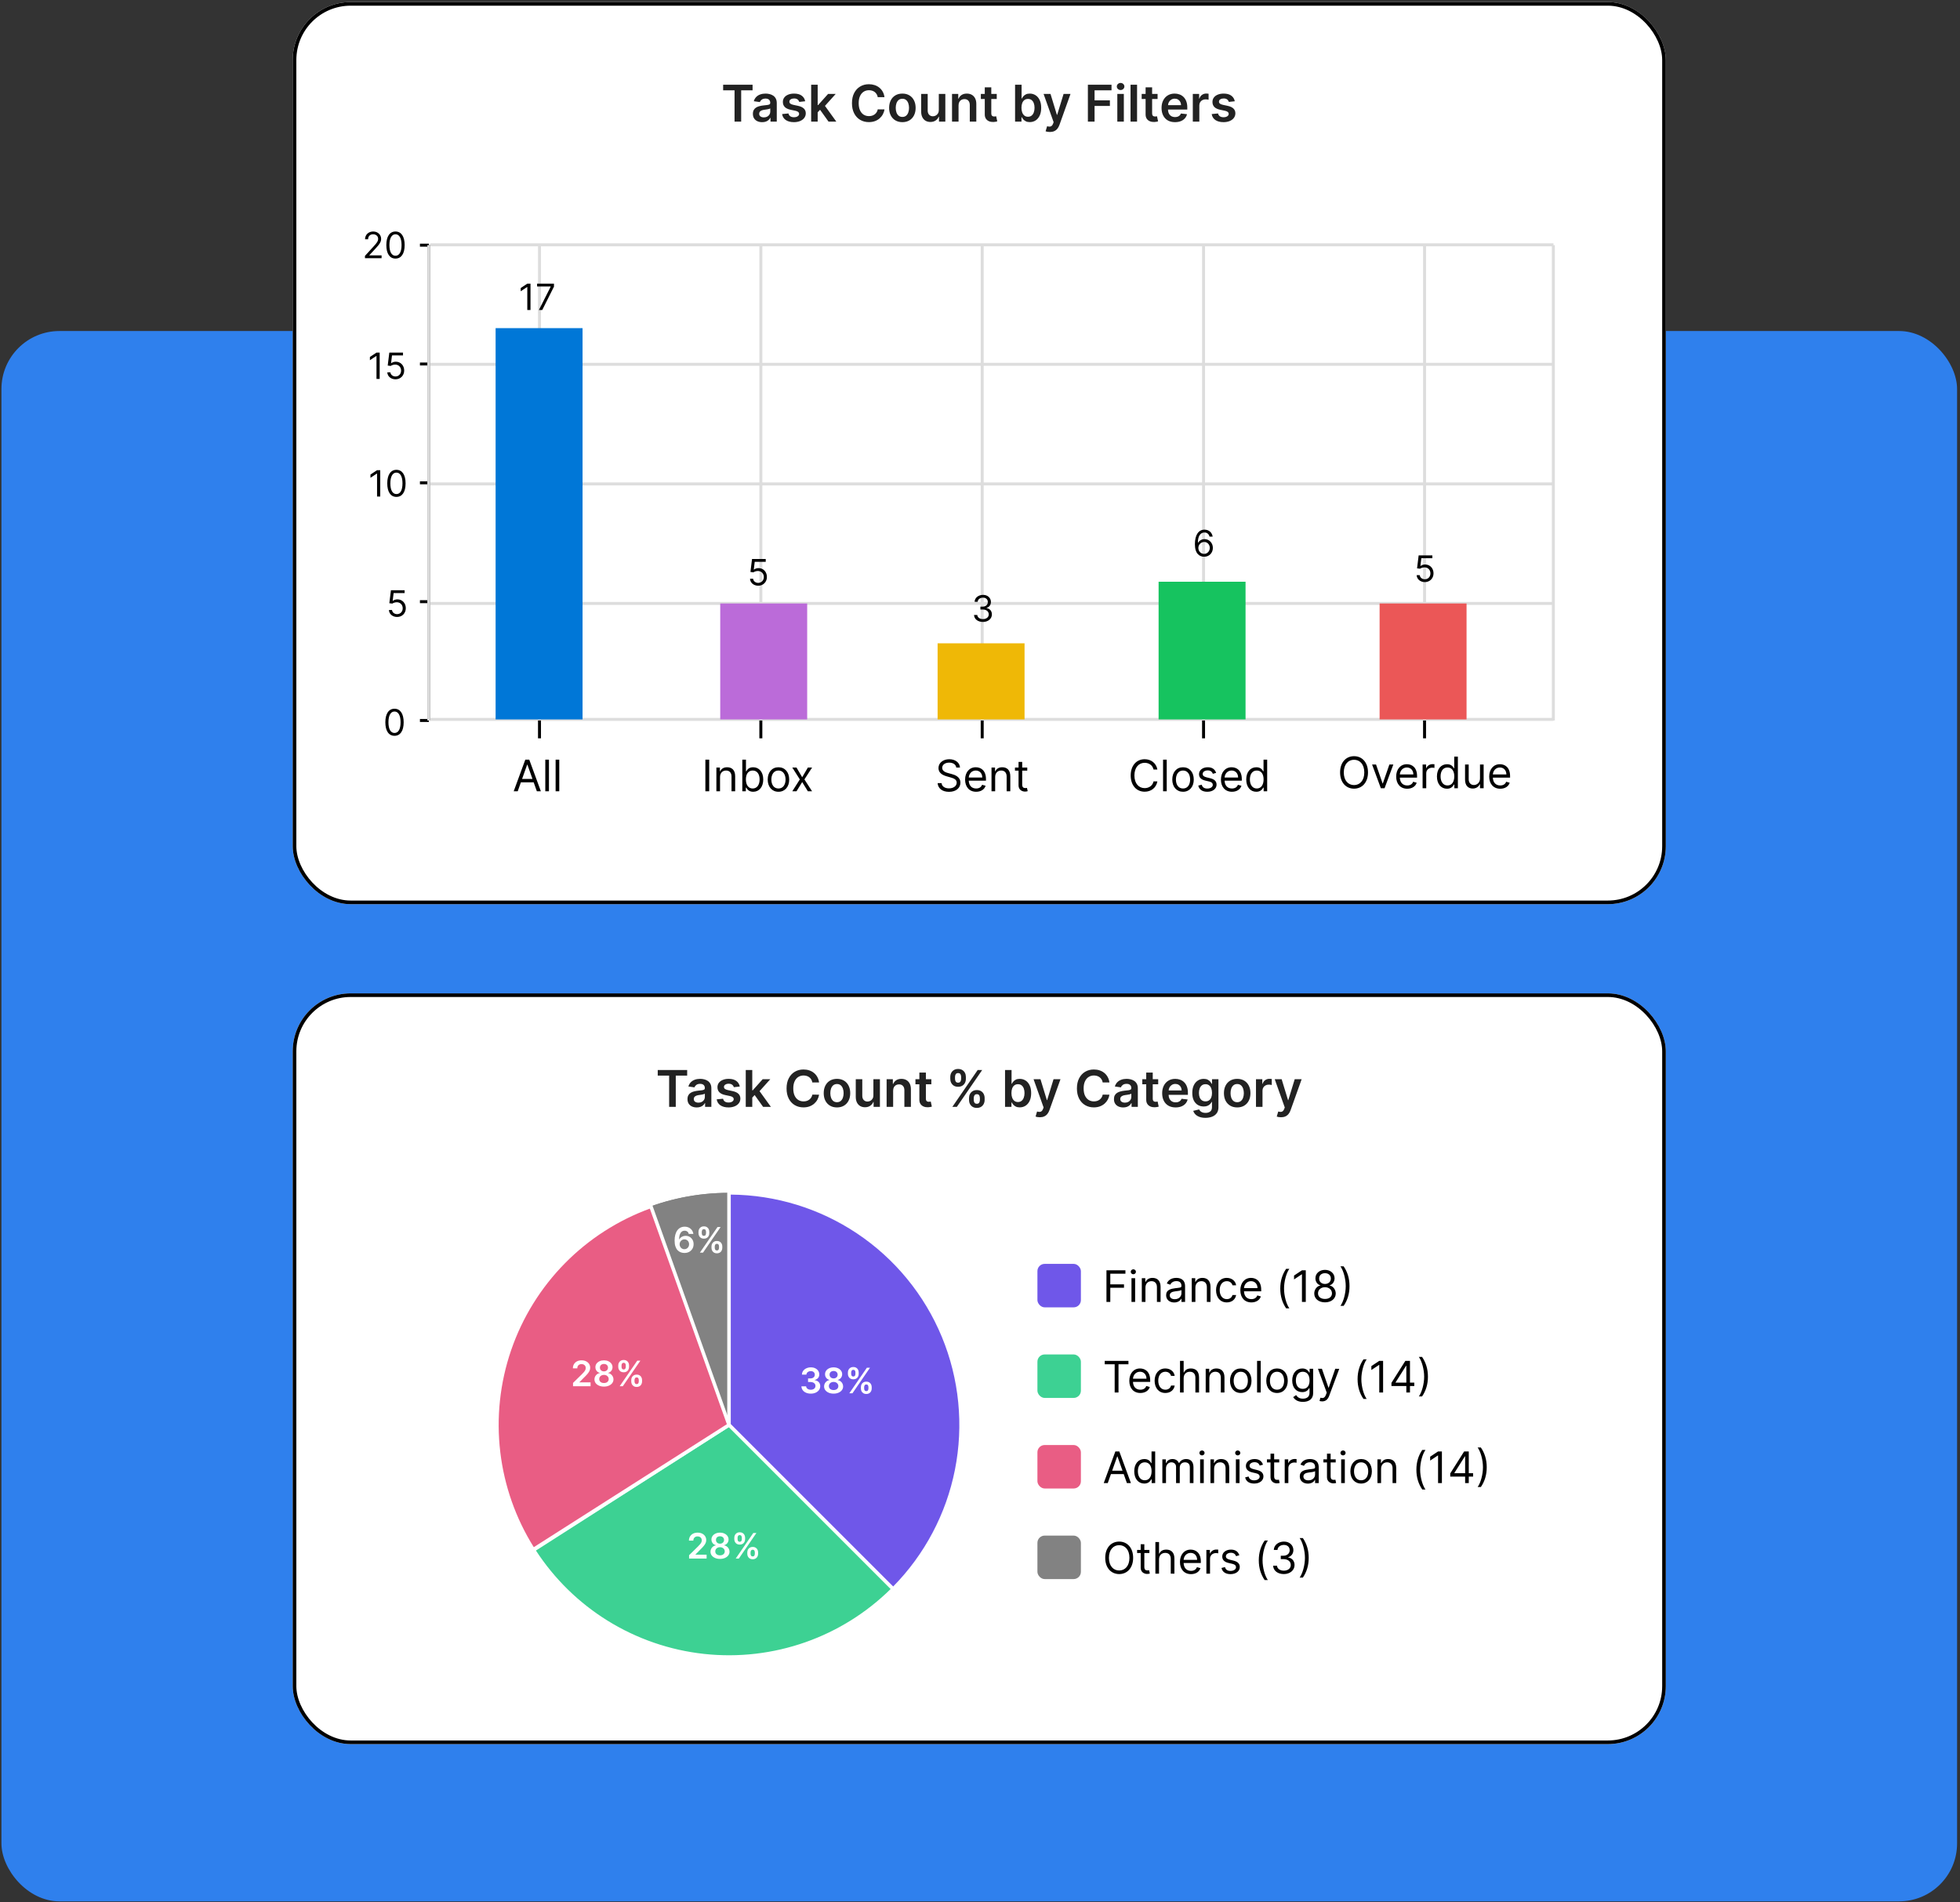 <svg width="541" height="525" viewBox="0 0 541 525" fill="none" xmlns="http://www.w3.org/2000/svg">
<rect x="0" y="0" width="541" height="525" fill="#333333" stroke="none"/>
<rect x="0.398" y="91.37" width="539.797" height="433.436" rx="16" fill="#2F80ED"/>
<g clip-path="url(#clip0_0_1135)">
<rect x="80.797" y="0.567" width="379" height="249" rx="8" fill="white"/>
<path d="M199.603 24.931V23.385H207.726V24.931H204.579V33.567H202.75V24.931H199.603ZM210.371 33.721C209.887 33.721 209.451 33.635 209.064 33.463C208.679 33.287 208.374 33.029 208.149 32.687C207.927 32.346 207.816 31.925 207.816 31.424C207.816 30.994 207.895 30.637 208.054 30.355C208.214 30.074 208.431 29.848 208.706 29.679C208.981 29.51 209.291 29.383 209.635 29.297C209.983 29.207 210.343 29.142 210.714 29.103C211.162 29.056 211.525 29.015 211.803 28.978C212.081 28.939 212.284 28.879 212.41 28.799C212.539 28.716 212.603 28.589 212.603 28.417V28.387C212.603 28.012 212.492 27.722 212.27 27.517C212.048 27.311 211.728 27.209 211.311 27.209C210.87 27.209 210.52 27.305 210.262 27.497C210.007 27.689 209.834 27.916 209.745 28.178L208.064 27.939C208.197 27.475 208.416 27.087 208.721 26.776C209.026 26.461 209.398 26.226 209.839 26.07C210.28 25.911 210.767 25.831 211.301 25.831C211.669 25.831 212.035 25.874 212.4 25.961C212.764 26.047 213.097 26.189 213.399 26.388C213.7 26.584 213.942 26.851 214.125 27.189C214.31 27.527 214.403 27.949 214.403 28.456V33.567H212.673V32.518H212.613C212.504 32.73 212.35 32.929 212.151 33.115C211.955 33.297 211.709 33.444 211.41 33.557C211.115 33.667 210.769 33.721 210.371 33.721ZM210.839 32.399C211.2 32.399 211.513 32.328 211.778 32.185C212.043 32.039 212.247 31.847 212.39 31.608C212.535 31.37 212.608 31.11 212.608 30.828V29.928C212.552 29.974 212.456 30.017 212.32 30.057C212.187 30.097 212.038 30.132 211.873 30.162C211.707 30.191 211.543 30.218 211.38 30.241C211.218 30.264 211.077 30.284 210.958 30.301C210.689 30.337 210.449 30.397 210.237 30.48C210.025 30.563 209.857 30.679 209.735 30.828C209.612 30.974 209.551 31.163 209.551 31.395C209.551 31.726 209.672 31.976 209.914 32.145C210.156 32.314 210.464 32.399 210.839 32.399ZM222.248 27.949L220.608 28.128C220.561 27.962 220.48 27.807 220.364 27.661C220.251 27.515 220.099 27.397 219.907 27.308C219.714 27.218 219.479 27.174 219.201 27.174C218.826 27.174 218.511 27.255 218.256 27.417C218.004 27.58 217.88 27.79 217.883 28.049C217.88 28.271 217.961 28.451 218.127 28.591C218.296 28.73 218.574 28.844 218.962 28.934L220.265 29.212C220.987 29.368 221.524 29.615 221.875 29.953C222.23 30.291 222.409 30.733 222.412 31.28C222.409 31.761 222.268 32.185 221.99 32.553C221.715 32.917 221.332 33.203 220.841 33.408C220.351 33.614 219.787 33.716 219.151 33.716C218.216 33.716 217.464 33.521 216.894 33.13C216.324 32.735 215.984 32.187 215.875 31.484L217.63 31.315C217.709 31.66 217.878 31.92 218.137 32.096C218.395 32.271 218.732 32.359 219.146 32.359C219.574 32.359 219.917 32.271 220.175 32.096C220.437 31.92 220.568 31.703 220.568 31.444C220.568 31.226 220.483 31.045 220.314 30.902C220.149 30.76 219.89 30.651 219.539 30.574L218.236 30.301C217.504 30.148 216.962 29.892 216.611 29.53C216.259 29.166 216.085 28.705 216.089 28.148C216.085 27.677 216.213 27.27 216.471 26.925C216.733 26.577 217.096 26.309 217.56 26.12C218.027 25.927 218.566 25.831 219.176 25.831C220.071 25.831 220.775 26.022 221.289 26.403C221.806 26.784 222.126 27.3 222.248 27.949ZM225.537 31.171L225.532 28.998H225.82L228.565 25.931H230.668L227.292 29.689H226.919L225.537 31.171ZM223.896 33.567V23.385H225.696V33.567H223.896ZM228.689 33.567L226.203 30.092L227.416 28.824L230.842 33.567H228.689ZM244.134 26.821H242.275C242.222 26.516 242.124 26.246 241.982 26.01C241.839 25.772 241.662 25.57 241.45 25.404C241.238 25.238 240.996 25.114 240.724 25.031C240.456 24.945 240.166 24.902 239.854 24.902C239.3 24.902 238.81 25.041 238.382 25.319C237.955 25.594 237.62 25.999 237.378 26.532C237.136 27.063 237.015 27.711 237.015 28.476C237.015 29.255 237.136 29.911 237.378 30.445C237.623 30.975 237.958 31.376 238.382 31.648C238.81 31.917 239.299 32.051 239.849 32.051C240.154 32.051 240.439 32.011 240.704 31.931C240.973 31.849 241.213 31.728 241.425 31.569C241.64 31.41 241.821 31.214 241.967 30.982C242.116 30.75 242.219 30.485 242.275 30.186L244.134 30.196C244.065 30.68 243.914 31.134 243.682 31.559C243.453 31.983 243.153 32.357 242.782 32.682C242.411 33.004 241.977 33.256 241.48 33.438C240.983 33.617 240.431 33.706 239.824 33.706C238.929 33.706 238.13 33.499 237.428 33.085C236.725 32.671 236.172 32.072 235.767 31.29C235.363 30.508 235.161 29.57 235.161 28.476C235.161 27.379 235.365 26.441 235.772 25.662C236.18 24.88 236.735 24.282 237.438 23.868C238.14 23.453 238.936 23.246 239.824 23.246C240.391 23.246 240.918 23.326 241.405 23.485C241.892 23.644 242.326 23.878 242.708 24.186C243.089 24.491 243.402 24.865 243.647 25.309C243.896 25.75 244.058 26.254 244.134 26.821ZM249.075 33.716C248.329 33.716 247.683 33.552 247.136 33.224C246.589 32.896 246.165 32.437 245.863 31.847C245.565 31.257 245.416 30.568 245.416 29.779C245.416 28.99 245.565 28.299 245.863 27.706C246.165 27.112 246.589 26.652 247.136 26.323C247.683 25.995 248.329 25.831 249.075 25.831C249.821 25.831 250.467 25.995 251.014 26.323C251.561 26.652 251.983 27.112 252.282 27.706C252.583 28.299 252.734 28.99 252.734 29.779C252.734 30.568 252.583 31.257 252.282 31.847C251.983 32.437 251.561 32.896 251.014 33.224C250.467 33.552 249.821 33.716 249.075 33.716ZM249.085 32.275C249.489 32.275 249.827 32.163 250.099 31.941C250.371 31.716 250.573 31.414 250.706 31.037C250.842 30.659 250.91 30.238 250.91 29.774C250.91 29.306 250.842 28.884 250.706 28.506C250.573 28.125 250.371 27.822 250.099 27.596C249.827 27.371 249.489 27.258 249.085 27.258C248.671 27.258 248.326 27.371 248.051 27.596C247.779 27.822 247.575 28.125 247.439 28.506C247.307 28.884 247.241 29.306 247.241 29.774C247.241 30.238 247.307 30.659 247.439 31.037C247.575 31.414 247.779 31.716 248.051 31.941C248.326 32.163 248.671 32.275 249.085 32.275ZM259.129 30.355V25.931H260.929V33.567H259.184V32.21H259.104C258.932 32.638 258.648 32.987 258.254 33.259C257.863 33.531 257.38 33.667 256.807 33.667C256.307 33.667 255.864 33.556 255.48 33.334C255.099 33.108 254.8 32.782 254.585 32.354C254.369 31.923 254.262 31.403 254.262 30.793V25.931H256.061V30.515C256.061 30.998 256.194 31.383 256.459 31.668C256.724 31.953 257.072 32.096 257.503 32.096C257.768 32.096 258.025 32.031 258.274 31.902C258.522 31.772 258.726 31.58 258.885 31.325C259.048 31.066 259.129 30.743 259.129 30.355ZM264.579 29.093V33.567H262.779V25.931H264.499V27.228H264.589C264.765 26.801 265.045 26.461 265.429 26.209C265.817 25.957 266.296 25.831 266.866 25.831C267.393 25.831 267.852 25.944 268.243 26.169C268.637 26.395 268.942 26.721 269.158 27.149C269.377 27.576 269.484 28.095 269.481 28.705V33.567H267.681V28.983C267.681 28.473 267.549 28.073 267.283 27.785C267.022 27.497 266.659 27.353 266.195 27.353C265.88 27.353 265.6 27.422 265.354 27.561C265.113 27.697 264.922 27.895 264.783 28.153C264.647 28.412 264.579 28.725 264.579 29.093ZM275.124 25.931V27.323H270.734V25.931H275.124ZM271.818 24.101H273.617V31.27C273.617 31.512 273.654 31.698 273.727 31.827C273.803 31.953 273.902 32.039 274.025 32.086C274.148 32.132 274.283 32.155 274.433 32.155C274.545 32.155 274.648 32.147 274.741 32.13C274.837 32.114 274.91 32.099 274.96 32.086L275.263 33.493C275.167 33.526 275.029 33.562 274.85 33.602C274.675 33.642 274.459 33.665 274.204 33.672C273.753 33.685 273.347 33.617 272.986 33.468C272.625 33.315 272.338 33.08 272.126 32.762C271.917 32.444 271.814 32.046 271.818 31.569V24.101ZM280.181 33.567V23.385H281.981V27.194H282.055C282.148 27.008 282.279 26.811 282.448 26.602C282.617 26.39 282.846 26.209 283.134 26.06C283.422 25.908 283.79 25.831 284.238 25.831C284.828 25.831 285.36 25.982 285.834 26.284C286.311 26.582 286.689 27.024 286.967 27.611C287.249 28.195 287.39 28.91 287.39 29.759C287.39 30.597 287.252 31.31 286.977 31.897C286.702 32.483 286.328 32.931 285.854 33.239C285.38 33.547 284.843 33.701 284.243 33.701C283.805 33.701 283.442 33.629 283.154 33.483C282.866 33.337 282.634 33.161 282.458 32.956C282.286 32.747 282.151 32.55 282.055 32.364H281.951V33.567H280.181ZM281.946 29.749C281.946 30.243 282.016 30.675 282.155 31.047C282.297 31.418 282.501 31.708 282.766 31.917C283.035 32.122 283.36 32.225 283.741 32.225C284.138 32.225 284.472 32.119 284.74 31.907C285.008 31.691 285.211 31.398 285.347 31.027C285.486 30.652 285.555 30.226 285.555 29.749C285.555 29.275 285.487 28.854 285.351 28.486C285.216 28.118 285.013 27.83 284.745 27.621C284.476 27.412 284.142 27.308 283.741 27.308C283.356 27.308 283.03 27.409 282.761 27.611C282.493 27.813 282.289 28.097 282.15 28.461C282.014 28.826 281.946 29.255 281.946 29.749ZM289.779 36.431C289.533 36.431 289.306 36.411 289.098 36.371C288.892 36.335 288.728 36.292 288.605 36.242L289.023 34.84C289.285 34.916 289.518 34.953 289.724 34.949C289.929 34.946 290.11 34.881 290.266 34.755C290.425 34.633 290.559 34.427 290.669 34.139L290.823 33.726L288.054 25.931H289.963L291.723 31.698H291.802L293.567 25.931H295.481L292.424 34.492C292.281 34.896 292.092 35.243 291.857 35.531C291.621 35.823 291.333 36.045 290.992 36.197C290.654 36.353 290.249 36.431 289.779 36.431ZM300.279 33.567V23.385H306.801V24.931H302.123V27.696H306.354V29.242H302.123V33.567H300.279ZM308.402 33.567V25.931H310.202V33.567H308.402ZM309.307 24.847C309.022 24.847 308.777 24.753 308.571 24.564C308.366 24.371 308.263 24.141 308.263 23.872C308.263 23.601 308.366 23.37 308.571 23.181C308.777 22.989 309.022 22.893 309.307 22.893C309.595 22.893 309.841 22.989 310.043 23.181C310.248 23.37 310.351 23.601 310.351 23.872C310.351 24.141 310.248 24.371 310.043 24.564C309.841 24.753 309.595 24.847 309.307 24.847ZM313.852 23.385V33.567H312.053V23.385H313.852ZM319.516 25.931V27.323H315.126V25.931H319.516ZM316.21 24.101H318.01V31.27C318.01 31.512 318.046 31.698 318.119 31.827C318.195 31.953 318.295 32.039 318.418 32.086C318.54 32.132 318.676 32.155 318.825 32.155C318.938 32.155 319.041 32.147 319.133 32.13C319.23 32.114 319.302 32.099 319.352 32.086L319.655 33.493C319.559 33.526 319.422 33.562 319.243 33.602C319.067 33.642 318.852 33.665 318.597 33.672C318.146 33.685 317.74 33.617 317.378 33.468C317.017 33.315 316.73 33.08 316.518 32.762C316.31 32.444 316.207 32.046 316.21 31.569V24.101ZM324.32 33.716C323.554 33.716 322.893 33.557 322.336 33.239C321.783 32.917 321.357 32.463 321.059 31.877C320.76 31.287 320.611 30.593 320.611 29.794C320.611 29.008 320.76 28.319 321.059 27.726C321.36 27.129 321.781 26.665 322.321 26.334C322.862 25.999 323.496 25.831 324.226 25.831C324.696 25.831 325.14 25.908 325.558 26.06C325.979 26.209 326.35 26.441 326.672 26.756C326.996 27.071 327.252 27.472 327.437 27.959C327.623 28.443 327.716 29.02 327.716 29.689V30.241H321.456V29.028H325.991C325.987 28.683 325.913 28.377 325.767 28.108C325.621 27.837 325.417 27.623 325.155 27.467C324.897 27.311 324.595 27.233 324.25 27.233C323.883 27.233 323.559 27.323 323.281 27.502C323.003 27.677 322.785 27.91 322.63 28.198C322.477 28.483 322.399 28.796 322.396 29.137V30.196C322.396 30.64 322.477 31.022 322.64 31.34C322.802 31.655 323.029 31.897 323.321 32.066C323.612 32.231 323.954 32.314 324.345 32.314C324.607 32.314 324.844 32.278 325.056 32.205C325.268 32.129 325.452 32.018 325.608 31.872C325.763 31.726 325.881 31.545 325.961 31.33L327.641 31.519C327.535 31.963 327.333 32.351 327.035 32.682C326.74 33.01 326.362 33.266 325.901 33.448C325.44 33.627 324.913 33.716 324.32 33.716ZM329.238 33.567V25.931H330.983V27.203H331.063C331.202 26.763 331.441 26.423 331.779 26.184C332.12 25.942 332.509 25.821 332.947 25.821C333.046 25.821 333.157 25.826 333.28 25.836C333.406 25.843 333.51 25.855 333.593 25.871V27.527C333.517 27.5 333.396 27.477 333.23 27.457C333.068 27.434 332.911 27.422 332.758 27.422C332.43 27.422 332.135 27.494 331.873 27.636C331.615 27.775 331.411 27.969 331.262 28.218C331.112 28.466 331.038 28.753 331.038 29.078V33.567H329.238ZM340.824 27.949L339.184 28.128C339.137 27.962 339.056 27.807 338.94 27.661C338.828 27.515 338.675 27.397 338.483 27.308C338.291 27.218 338.055 27.174 337.777 27.174C337.402 27.174 337.088 27.255 336.832 27.417C336.58 27.58 336.456 27.79 336.459 28.049C336.456 28.271 336.537 28.451 336.703 28.591C336.872 28.73 337.15 28.844 337.538 28.934L338.841 29.212C339.563 29.368 340.1 29.615 340.452 29.953C340.806 30.291 340.985 30.733 340.989 31.28C340.985 31.761 340.844 32.185 340.566 32.553C340.291 32.917 339.908 33.203 339.418 33.408C338.927 33.614 338.364 33.716 337.727 33.716C336.793 33.716 336.04 33.521 335.47 33.13C334.9 32.735 334.56 32.187 334.451 31.484L336.206 31.315C336.285 31.66 336.454 31.92 336.713 32.096C336.972 32.271 337.308 32.359 337.722 32.359C338.15 32.359 338.493 32.271 338.751 32.096C339.013 31.92 339.144 31.703 339.144 31.444C339.144 31.226 339.06 31.045 338.891 30.902C338.725 30.76 338.466 30.651 338.115 30.574L336.812 30.301C336.08 30.148 335.538 29.892 335.187 29.53C334.835 29.166 334.661 28.705 334.665 28.148C334.661 27.677 334.789 27.27 335.047 26.925C335.309 26.577 335.672 26.309 336.136 26.12C336.604 25.927 337.142 25.831 337.752 25.831C338.647 25.831 339.351 26.022 339.865 26.403C340.382 26.784 340.702 27.3 340.824 27.949Z" fill="#222222"/>
<path d="M118.798 198.567H428.798" stroke="#DDDDDD" stroke-width="0.82"/>
<path d="M148.911 203.787V198.867" stroke="black" stroke-width="0.82"/>
<path d="M142.899 218.406L143.777 215.934H147.305L148.183 218.406H149.291L146.086 209.679H144.995L141.791 218.406H142.899ZM144.109 214.997L145.507 211.059H145.575L146.973 214.997H144.109ZM151.52 209.679H150.514V218.406H151.52V209.679ZM154.367 209.679H153.362V218.406H154.367V209.679Z" fill="black"/>
<path d="M195.756 209.679H194.699V218.406H195.756V209.679ZM198.744 214.468C198.744 213.326 199.451 212.679 200.414 212.679C201.348 212.679 201.914 213.288 201.914 214.315V218.406H202.92V214.247C202.92 212.576 202.029 211.775 200.704 211.775C199.715 211.775 199.102 212.218 198.795 212.883H198.71V211.86H197.738V218.406H198.744V214.468ZM204.894 218.406H205.866V217.4H205.985C206.207 217.758 206.633 218.542 207.894 218.542C209.53 218.542 210.672 217.23 210.672 215.15C210.672 213.088 209.53 211.775 207.877 211.775C206.599 211.775 206.207 212.559 205.985 212.9H205.9V209.679H204.894V218.406ZM205.883 215.133C205.883 213.667 206.53 212.679 207.758 212.679C209.036 212.679 209.667 213.752 209.667 215.133C209.667 216.531 209.019 217.639 207.758 217.639C206.547 217.639 205.883 216.616 205.883 215.133ZM214.87 218.542C216.643 218.542 217.836 217.196 217.836 215.167C217.836 213.122 216.643 211.775 214.87 211.775C213.097 211.775 211.904 213.122 211.904 215.167C211.904 217.196 213.097 218.542 214.87 218.542ZM214.87 217.639C213.523 217.639 212.91 216.48 212.91 215.167C212.91 213.855 213.523 212.679 214.87 212.679C216.217 212.679 216.83 213.855 216.83 215.167C216.83 216.48 216.217 217.639 214.87 217.639ZM219.851 211.86H218.692L220.772 215.133L218.692 218.406H219.851L221.42 215.866L222.988 218.406H224.147L222.033 215.133L224.147 211.86H222.988L221.42 214.536L219.851 211.86Z" fill="black"/>
<path d="M263.95 211.861H264.973C264.926 210.544 263.712 209.559 262.024 209.559C260.354 209.559 259.041 210.531 259.041 211.997C259.041 213.173 259.894 213.872 261.257 214.264L262.331 214.571C263.252 214.826 264.07 215.15 264.07 216.02C264.07 216.974 263.149 217.605 261.939 217.605C260.899 217.605 259.979 217.145 259.894 216.156H258.803C258.905 217.588 260.064 218.559 261.939 218.559C263.95 218.559 265.092 217.451 265.092 216.037C265.092 214.4 263.541 213.872 262.638 213.633L261.752 213.395C261.104 213.224 260.064 212.883 260.064 211.946C260.064 211.111 260.831 210.497 261.99 210.497C263.047 210.497 263.848 211 263.95 211.861ZM269.438 218.542C270.768 218.542 271.739 217.878 272.046 216.889L271.074 216.616C270.819 217.298 270.226 217.639 269.438 217.639C268.258 217.639 267.444 216.876 267.397 215.474H272.148V215.048C272.148 212.611 270.699 211.775 269.336 211.775C267.563 211.775 266.387 213.173 266.387 215.184C266.387 217.196 267.546 218.542 269.438 218.542ZM267.397 214.605C267.465 213.586 268.185 212.679 269.336 212.679C270.427 212.679 271.125 213.497 271.125 214.605H267.397ZM274.684 214.469C274.684 213.326 275.391 212.679 276.354 212.679C277.287 212.679 277.854 213.288 277.854 214.315V218.406H278.86V214.247C278.86 212.576 277.969 211.775 276.644 211.775C275.655 211.775 275.042 212.219 274.735 212.883H274.65V211.861H273.678V218.406H274.684V214.469ZM283.544 211.861H282.146V210.292H281.141V211.861H280.152V212.713H281.141V216.804C281.141 217.946 282.061 218.491 282.913 218.491C283.288 218.491 283.527 218.423 283.663 218.372L283.459 217.469C283.374 217.486 283.237 217.52 283.016 217.52C282.573 217.52 282.146 217.383 282.146 216.531V212.713H283.544V211.861Z" fill="black"/>
<path d="M319.461 212.406C319.137 210.616 317.705 209.559 315.95 209.559C313.717 209.559 312.098 211.281 312.098 214.042C312.098 216.804 313.717 218.525 315.95 218.525C317.705 218.525 319.137 217.468 319.461 215.679H318.404C318.149 216.889 317.109 217.536 315.95 217.536C314.365 217.536 313.12 216.309 313.12 214.042C313.12 211.775 314.365 210.548 315.95 210.548C317.109 210.548 318.149 211.196 318.404 212.406H319.461ZM322.038 209.679H321.033V218.406H322.038V209.679ZM326.539 218.542C328.312 218.542 329.505 217.196 329.505 215.167C329.505 213.122 328.312 211.775 326.539 211.775C324.767 211.775 323.573 213.122 323.573 215.167C323.573 217.196 324.767 218.542 326.539 218.542ZM326.539 217.639C325.193 217.639 324.579 216.48 324.579 215.167C324.579 213.855 325.193 212.679 326.539 212.679C327.886 212.679 328.499 213.855 328.499 215.167C328.499 216.48 327.886 217.639 326.539 217.639ZM335.677 213.326C335.361 212.397 334.654 211.775 333.359 211.775C331.978 211.775 330.955 212.559 330.955 213.667C330.955 214.571 331.492 215.176 332.694 215.457L333.785 215.713C334.445 215.866 334.756 216.181 334.756 216.633C334.756 217.196 334.16 217.656 333.222 217.656C332.4 217.656 331.884 217.302 331.705 216.599L330.751 216.838C330.985 217.95 331.901 218.542 333.239 218.542C334.76 218.542 335.796 217.711 335.796 216.582C335.796 215.67 335.225 215.095 334.057 214.809L333.086 214.571C332.31 214.379 331.961 214.119 331.961 213.616C331.961 213.054 332.557 212.644 333.359 212.644C334.236 212.644 334.599 213.13 334.773 213.582L335.677 213.326ZM340.054 218.542C341.384 218.542 342.355 217.877 342.662 216.889L341.691 216.616C341.435 217.298 340.843 217.639 340.054 217.639C338.874 217.639 338.06 216.876 338.013 215.474H342.764V215.048C342.764 212.61 341.316 211.775 339.952 211.775C338.179 211.775 337.003 213.173 337.003 215.184C337.003 217.196 338.162 218.542 340.054 218.542ZM338.013 214.605C338.081 213.586 338.801 212.679 339.952 212.679C341.043 212.679 341.742 213.497 341.742 214.605H338.013ZM346.766 218.542C348.027 218.542 348.453 217.758 348.675 217.4H348.794V218.406H349.766V209.679H348.76V212.9H348.675C348.453 212.559 348.061 211.775 346.783 211.775C345.129 211.775 343.987 213.088 343.987 215.15C343.987 217.23 345.129 218.542 346.766 218.542ZM346.902 217.639C345.641 217.639 344.993 216.531 344.993 215.133C344.993 213.752 345.624 212.679 346.902 212.679C348.129 212.679 348.777 213.667 348.777 215.133C348.777 216.616 348.112 217.639 346.902 217.639Z" fill="black"/>
<path d="M210.009 203.787V198.867" stroke="black" stroke-width="0.82"/>
<path d="M271.107 203.787V198.867" stroke="black" stroke-width="0.82"/>
<path d="M332.205 203.787V198.867" stroke="black" stroke-width="0.82"/>
<path d="M393.205 203.787V198.867" stroke="black" stroke-width="0.82"/>
<path d="M118.362 67.667V198.867" stroke="black" stroke-width="0.82"/>
<path d="M115.911 198.867H118.363" stroke="black" stroke-width="0.82"/>
<path d="M108.892 203.094C110.497 203.094 111.42 201.734 111.42 199.359C111.42 197.001 110.483 195.623 108.892 195.623C107.301 195.623 106.363 197.001 106.363 199.359C106.363 201.734 107.287 203.094 108.892 203.094ZM108.892 202.313C107.834 202.313 107.216 201.251 107.216 199.359C107.216 197.469 107.841 196.39 108.892 196.39C109.943 196.39 110.568 197.469 110.568 199.359C110.568 201.251 109.95 202.313 108.892 202.313Z" fill="black"/>
<path d="M115.91 166.067H118.362" stroke="black" stroke-width="0.82"/>
<path d="M109.61 170.294C110.995 170.294 112.01 169.272 112.01 167.879C112.01 166.47 111.03 165.436 109.695 165.436C109.205 165.436 108.729 165.61 108.431 165.848H108.388L108.644 163.703H111.684V162.922H107.905L107.465 166.502L108.289 166.601C108.591 166.384 109.105 166.228 109.553 166.232C110.48 166.239 111.158 166.942 111.158 167.894C111.158 168.828 110.505 169.513 109.61 169.513C108.864 169.513 108.271 169.034 108.203 168.377H107.351C107.404 169.485 108.36 170.294 109.61 170.294Z" fill="black"/>
<path d="M115.909 133.267H118.361" stroke="black" stroke-width="0.82"/>
<path d="M104.956 129.778H104.076L102.257 130.986V131.881L104.033 130.702H104.076V137.051H104.956V129.778ZM109.42 137.15C111.025 137.15 111.949 135.79 111.949 133.415C111.949 131.057 111.011 129.679 109.42 129.679C107.829 129.679 106.892 131.057 106.892 133.415C106.892 135.79 107.815 137.15 109.42 137.15ZM109.42 136.369C108.362 136.369 107.744 135.307 107.744 133.415C107.744 131.525 108.369 130.446 109.42 130.446C110.471 130.446 111.096 131.525 111.096 133.415C111.096 135.307 110.478 136.369 109.42 136.369Z" fill="black"/>
<path d="M115.91 100.467H118.362" stroke="black" stroke-width="0.82"/>
<path d="M104.799 97.322H103.919L102.1 98.529V99.424L103.876 98.245H103.919V104.595H104.799V97.322ZM109.164 104.694C110.549 104.694 111.564 103.672 111.564 102.28C111.564 100.87 110.584 99.836 109.249 99.836C108.759 99.836 108.283 100.01 107.985 100.248H107.942L108.198 98.103H111.237V97.322H107.459L107.019 100.902L107.843 101.001C108.144 100.784 108.659 100.628 109.107 100.632C110.034 100.639 110.712 101.342 110.712 102.294C110.712 103.228 110.059 103.913 109.164 103.913C108.418 103.913 107.825 103.434 107.757 102.777H106.905C106.958 103.885 107.914 104.694 109.164 104.694Z" fill="black"/>
<path d="M115.91 67.667H118.363" stroke="black" stroke-width="0.82"/>
<path d="M100.736 71.271H105.324V70.49H101.944V70.433L103.577 68.686C104.827 67.347 105.197 66.722 105.197 65.916C105.197 64.794 104.288 63.899 103.009 63.899C101.734 63.899 100.765 64.765 100.765 66.044H101.603C101.603 65.216 102.139 64.666 102.981 64.666C103.769 64.666 104.373 65.149 104.373 65.916C104.373 66.587 103.979 67.084 103.137 68.004L100.736 70.632V71.271ZM109.163 71.371C110.768 71.371 111.692 70.01 111.692 67.635C111.692 65.277 110.754 63.899 109.163 63.899C107.572 63.899 106.635 65.277 106.635 67.635C106.635 70.01 107.558 71.371 109.163 71.371ZM109.163 70.589C108.105 70.589 107.487 69.528 107.487 67.635C107.487 65.746 108.112 64.666 109.163 64.666C110.214 64.666 110.839 65.746 110.839 67.635C110.839 69.528 110.222 70.589 109.163 70.589Z" fill="black"/>
<path d="M118.798 166.567H428.798" stroke="#DDDDDD" stroke-width="0.82"/>
<path d="M118.798 133.567H428.798" stroke="#DDDDDD" stroke-width="0.82"/>
<path d="M118.798 100.567H428.798" stroke="#DDDDDD" stroke-width="0.82"/>
<path d="M118.798 67.567H428.798" stroke="#DDDDDD" stroke-width="0.82"/>
<path d="M148.911 67.667V198.867" stroke="#DDDDDD" stroke-width="0.82"/>
<path d="M210.01 67.667V198.867" stroke="#DDDDDD" stroke-width="0.82"/>
<path d="M271.107 67.667V198.867" stroke="#DDDDDD" stroke-width="0.82"/>
<path d="M332.206 67.667V198.867" stroke="#DDDDDD" stroke-width="0.82"/>
<path d="M393.206 67.667V198.867" stroke="#DDDDDD" stroke-width="0.82"/>
<path d="M118.362 67.667V198.867" stroke="#DDDDDD" stroke-width="0.82"/>
<path d="M428.755 67.667V198.867" stroke="#DDDDDD" stroke-width="0.82"/>
<path d="M136.798 90.567H160.798V198.567H136.798V90.567Z" fill="#0077D7"/>
<path d="M198.798 166.567H222.798V198.567H198.798V166.567Z" fill="#BB6BD9"/>
<path d="M258.798 177.567H282.798V198.567H258.798V177.567Z" fill="#EFB806"/>
<path d="M319.798 160.567H343.798V198.567H319.798V160.567Z" fill="#16C35F"/>
<path d="M380.798 166.567H404.798V198.567H380.798V166.567Z" fill="#EB5757"/>
<path d="M377.595 213.204C377.595 210.442 375.976 208.721 373.743 208.721C371.51 208.721 369.891 210.442 369.891 213.204C369.891 215.965 371.51 217.686 373.743 217.686C375.976 217.686 377.595 215.965 377.595 213.204ZM376.573 213.204C376.573 215.471 375.328 216.698 373.743 216.698C372.158 216.698 370.913 215.471 370.913 213.204C370.913 210.936 372.158 209.709 373.743 209.709C375.328 209.709 376.573 210.936 376.573 213.204ZM384.588 211.022H383.497L381.69 216.238H381.622L379.815 211.022H378.725L381.145 217.567H382.168L384.588 211.022ZM388.426 217.704C389.755 217.704 390.727 217.039 391.033 216.05L390.062 215.777C389.806 216.459 389.214 216.8 388.426 216.8C387.245 216.8 386.431 216.037 386.384 214.635H391.136V214.209C391.136 211.772 389.687 210.936 388.323 210.936C386.551 210.936 385.374 212.334 385.374 214.346C385.374 216.357 386.533 217.704 388.426 217.704ZM386.384 213.766C386.453 212.748 387.173 211.84 388.323 211.84C389.414 211.84 390.113 212.658 390.113 213.766H386.384ZM392.666 217.567H393.671V213.425C393.671 212.539 394.37 211.891 395.325 211.891C395.593 211.891 395.87 211.942 395.938 211.959V210.936C395.823 210.928 395.559 210.919 395.41 210.919C394.626 210.919 393.944 211.363 393.705 212.01H393.637V211.022H392.666V217.567ZM399.403 217.704C400.664 217.704 401.09 216.919 401.312 216.561H401.431V217.567H402.403V208.84H401.397V212.061H401.312C401.09 211.721 400.698 210.936 399.42 210.936C397.766 210.936 396.624 212.249 396.624 214.311C396.624 216.391 397.766 217.704 399.403 217.704ZM399.539 216.8C398.278 216.8 397.63 215.692 397.63 214.294C397.63 212.914 398.261 211.84 399.539 211.84C400.766 211.84 401.414 212.829 401.414 214.294C401.414 215.777 400.749 216.8 399.539 216.8ZM408.509 214.891C408.509 216.118 407.572 216.681 406.822 216.681C405.987 216.681 405.39 216.067 405.39 215.113V211.022H404.384V215.181C404.384 216.851 405.271 217.652 406.498 217.652C407.487 217.652 408.134 217.124 408.441 216.459H408.509V217.567H409.515V211.022H408.509V214.891ZM414.101 217.704C415.431 217.704 416.402 217.039 416.709 216.05L415.738 215.777C415.482 216.459 414.89 216.8 414.101 216.8C412.921 216.8 412.107 216.037 412.06 214.635H416.812V214.209C416.812 211.772 415.363 210.936 413.999 210.936C412.226 210.936 411.05 212.334 411.05 214.346C411.05 216.357 412.209 217.704 414.101 217.704ZM412.06 213.766C412.128 212.748 412.848 211.84 413.999 211.84C415.09 211.84 415.789 212.658 415.789 213.766H412.06Z" fill="black"/>
<path d="M146.427 78.294H145.546L143.728 79.502V80.397L145.504 79.218H145.546V85.567H146.427V78.294ZM148.746 85.567H149.669L152.908 79.118V78.294H148.249V79.076H151.999V79.132L148.746 85.567Z" fill="black"/>
<path d="M209.281 161.667C210.666 161.667 211.682 160.644 211.682 159.252C211.682 157.842 210.702 156.809 209.367 156.809C208.877 156.809 208.401 156.983 208.102 157.221H208.06L208.316 155.076H211.355V154.294H207.577L207.137 157.874L207.96 157.973C208.262 157.757 208.777 157.601 209.225 157.604C210.151 157.611 210.83 158.314 210.83 159.266C210.83 160.2 210.176 160.885 209.281 160.885C208.536 160.885 207.943 160.406 207.875 159.749H207.023C207.076 160.857 208.031 161.667 209.281 161.667Z" fill="black"/>
<path d="M271.324 171.667C272.734 171.667 273.782 170.782 273.782 169.593C273.782 168.669 273.235 167.998 272.319 167.846V167.789C273.054 167.565 273.512 166.961 273.512 166.141C273.512 165.111 272.699 164.195 271.353 164.195C270.096 164.195 269.052 164.969 269.009 166.113H269.861C269.893 165.388 270.582 164.962 271.339 164.962C272.141 164.962 272.66 165.449 272.66 166.184C272.66 166.951 272.06 167.448 271.197 167.448H270.614V168.229H271.197C272.301 168.229 272.915 168.79 272.915 169.593C272.915 170.363 272.244 170.885 271.31 170.885C270.469 170.885 269.801 170.452 269.748 169.749H268.853C268.906 170.892 269.915 171.667 271.324 171.667Z" fill="black"/>
<path d="M332.345 153.667C333.816 153.684 334.774 152.576 334.774 151.223C334.774 149.817 333.734 148.809 332.487 148.809C331.738 148.809 331.095 149.174 330.698 149.775H330.641C330.644 148.003 331.333 146.976 332.459 146.976C333.226 146.976 333.688 147.459 333.851 148.113H334.718C334.54 146.983 333.681 146.195 332.459 146.195C330.822 146.195 329.817 147.644 329.817 150.215C329.817 152.903 331.152 153.652 332.345 153.667ZM332.345 152.885C331.433 152.885 330.765 152.108 330.769 151.238C330.772 150.368 331.472 149.59 332.374 149.59C333.265 149.59 333.922 150.321 333.922 151.223C333.922 152.147 333.237 152.885 332.345 152.885Z" fill="black"/>
<path d="M393.281 160.667C394.666 160.667 395.682 159.644 395.682 158.252C395.682 156.842 394.702 155.809 393.367 155.809C392.877 155.809 392.401 155.983 392.102 156.221H392.06L392.316 154.076H395.355V153.294H391.577L391.137 156.874L391.96 156.973C392.262 156.757 392.777 156.601 393.225 156.604C394.151 156.611 394.83 157.314 394.83 158.266C394.83 159.2 394.176 159.885 393.281 159.885C392.536 159.885 391.943 159.406 391.875 158.749H391.023C391.076 159.857 392.031 160.667 393.281 160.667Z" fill="black"/>
</g>
<rect x="81.297" y="1.067" width="378" height="248" rx="15.5" stroke="black"/>
<g clip-path="url(#clip1_0_1135)">
<rect x="80.797" y="274.188" width="379" height="207.216" fill="white"/>
<path d="M181.549 296.884V295.338H189.673V296.884H186.526V305.52H184.696V296.884H181.549ZM192.317 305.674C191.834 305.674 191.398 305.587 191.01 305.415C190.625 305.239 190.321 304.981 190.095 304.64C189.873 304.298 189.762 303.877 189.762 303.377C189.762 302.946 189.842 302.59 190.001 302.308C190.16 302.026 190.377 301.801 190.652 301.632C190.927 301.463 191.237 301.335 191.582 301.249C191.93 301.159 192.289 301.095 192.661 301.055C193.108 301.009 193.471 300.967 193.749 300.931C194.028 300.891 194.23 300.831 194.356 300.752C194.485 300.669 194.55 300.541 194.55 300.369V300.339C194.55 299.965 194.439 299.675 194.217 299.469C193.995 299.264 193.675 299.161 193.257 299.161C192.816 299.161 192.467 299.257 192.208 299.449C191.953 299.641 191.781 299.868 191.691 300.13L190.011 299.892C190.143 299.428 190.362 299.04 190.667 298.728C190.972 298.413 191.345 298.178 191.786 298.022C192.226 297.863 192.714 297.784 193.247 297.784C193.615 297.784 193.981 297.827 194.346 297.913C194.71 297.999 195.044 298.142 195.345 298.341C195.647 298.536 195.889 298.803 196.071 299.141C196.257 299.479 196.349 299.902 196.349 300.409V305.52H194.619V304.471H194.56C194.45 304.683 194.296 304.882 194.097 305.067C193.902 305.249 193.655 305.397 193.357 305.51C193.062 305.619 192.715 305.674 192.317 305.674ZM192.785 304.351C193.146 304.351 193.459 304.28 193.724 304.137C193.99 303.992 194.193 303.799 194.336 303.561C194.482 303.322 194.555 303.062 194.555 302.78V301.88C194.498 301.927 194.402 301.97 194.266 302.01C194.134 302.049 193.985 302.084 193.819 302.114C193.653 302.144 193.489 302.17 193.327 302.194C193.164 302.217 193.023 302.237 192.904 302.253C192.636 302.29 192.395 302.349 192.183 302.432C191.971 302.515 191.804 302.631 191.681 302.78C191.558 302.926 191.497 303.115 191.497 303.347C191.497 303.678 191.618 303.929 191.86 304.098C192.102 304.267 192.41 304.351 192.785 304.351ZM204.195 299.902L202.554 300.081C202.508 299.915 202.426 299.759 202.31 299.613C202.198 299.467 202.045 299.35 201.853 299.26C201.661 299.171 201.425 299.126 201.147 299.126C200.772 299.126 200.458 299.207 200.202 299.37C199.951 299.532 199.826 299.743 199.83 300.001C199.826 300.223 199.907 300.404 200.073 300.543C200.242 300.682 200.521 300.797 200.908 300.886L202.211 301.164C202.933 301.32 203.47 301.567 203.822 301.905C204.176 302.243 204.355 302.686 204.359 303.233C204.355 303.713 204.214 304.137 203.936 304.505C203.661 304.87 203.278 305.155 202.788 305.36C202.297 305.566 201.734 305.669 201.097 305.669C200.163 305.669 199.41 305.473 198.84 305.082C198.27 304.688 197.93 304.139 197.821 303.436L199.576 303.267C199.656 303.612 199.825 303.872 200.083 304.048C200.342 304.224 200.678 304.311 201.092 304.311C201.52 304.311 201.863 304.224 202.121 304.048C202.383 303.872 202.514 303.655 202.514 303.397C202.514 303.178 202.43 302.997 202.261 302.855C202.095 302.712 201.836 302.603 201.485 302.527L200.183 302.253C199.45 302.101 198.908 301.844 198.557 301.483C198.205 301.118 198.031 300.657 198.035 300.1C198.031 299.63 198.159 299.222 198.418 298.877C198.679 298.529 199.042 298.261 199.506 298.072C199.974 297.88 200.512 297.784 201.122 297.784C202.017 297.784 202.721 297.974 203.235 298.355C203.752 298.737 204.072 299.252 204.195 299.902ZM207.483 303.123L207.478 300.951H207.767L210.511 297.883H212.614L209.238 301.642H208.865L207.483 303.123ZM205.843 305.52V295.338H207.642V305.52H205.843ZM210.635 305.52L208.15 302.044L209.363 300.777L212.788 305.52H210.635ZM226.081 298.773H224.221C224.168 298.468 224.071 298.198 223.928 297.963C223.786 297.724 223.608 297.522 223.396 297.356C223.184 297.19 222.942 297.066 222.67 296.983C222.402 296.897 222.112 296.854 221.8 296.854C221.247 296.854 220.756 296.993 220.329 297.272C219.901 297.547 219.566 297.951 219.324 298.485C219.082 299.015 218.961 299.663 218.961 300.429C218.961 301.208 219.082 301.864 219.324 302.397C219.57 302.928 219.904 303.329 220.329 303.6C220.756 303.869 221.245 304.003 221.795 304.003C222.1 304.003 222.385 303.963 222.65 303.884C222.919 303.801 223.159 303.68 223.371 303.521C223.587 303.362 223.767 303.166 223.913 302.934C224.062 302.702 224.165 302.437 224.221 302.139L226.081 302.149C226.011 302.633 225.86 303.087 225.628 303.511C225.4 303.935 225.1 304.31 224.729 304.635C224.357 304.956 223.923 305.208 223.426 305.39C222.929 305.569 222.377 305.659 221.77 305.659C220.876 305.659 220.077 305.452 219.374 305.037C218.671 304.623 218.118 304.025 217.714 303.243C217.309 302.46 217.107 301.522 217.107 300.429C217.107 299.332 217.311 298.394 217.719 297.615C218.126 296.833 218.681 296.234 219.384 295.82C220.087 295.406 220.882 295.199 221.77 295.199C222.337 295.199 222.864 295.278 223.351 295.437C223.839 295.596 224.273 295.83 224.654 296.138C225.035 296.443 225.348 296.818 225.594 297.262C225.842 297.703 226.005 298.206 226.081 298.773ZM231.021 305.669C230.276 305.669 229.629 305.505 229.082 305.176C228.536 304.848 228.111 304.389 227.81 303.799C227.511 303.209 227.362 302.52 227.362 301.731C227.362 300.942 227.511 300.251 227.81 299.658C228.111 299.065 228.536 298.604 229.082 298.276C229.629 297.948 230.276 297.784 231.021 297.784C231.767 297.784 232.413 297.948 232.96 298.276C233.507 298.604 233.93 299.065 234.228 299.658C234.53 300.251 234.68 300.942 234.68 301.731C234.68 302.52 234.53 303.209 234.228 303.799C233.93 304.389 233.507 304.848 232.96 305.176C232.413 305.505 231.767 305.669 231.021 305.669ZM231.031 304.227C231.436 304.227 231.774 304.116 232.045 303.894C232.317 303.668 232.519 303.367 232.652 302.989C232.788 302.611 232.856 302.19 232.856 301.726C232.856 301.259 232.788 300.836 232.652 300.458C232.519 300.077 232.317 299.774 232.045 299.549C231.774 299.323 231.436 299.211 231.031 299.211C230.617 299.211 230.272 299.323 229.997 299.549C229.725 299.774 229.522 300.077 229.386 300.458C229.253 300.836 229.187 301.259 229.187 301.726C229.187 302.19 229.253 302.611 229.386 302.989C229.522 303.367 229.725 303.668 229.997 303.894C230.272 304.116 230.617 304.227 231.031 304.227ZM241.075 302.308V297.883H242.875V305.52H241.13V304.162H241.05C240.878 304.59 240.595 304.94 240.2 305.211C239.809 305.483 239.327 305.619 238.753 305.619C238.253 305.619 237.81 305.508 237.426 305.286C237.045 305.06 236.747 304.734 236.531 304.306C236.316 303.876 236.208 303.355 236.208 302.745V297.883H238.008V302.467C238.008 302.951 238.14 303.335 238.405 303.62C238.671 303.905 239.019 304.048 239.449 304.048C239.715 304.048 239.971 303.983 240.22 303.854C240.469 303.725 240.672 303.533 240.831 303.277C240.994 303.019 241.075 302.696 241.075 302.308ZM246.525 301.045V305.52H244.725V297.883H246.446V299.181H246.535C246.711 298.753 246.991 298.413 247.375 298.162C247.763 297.91 248.242 297.784 248.812 297.784C249.339 297.784 249.798 297.896 250.189 298.122C250.584 298.347 250.889 298.674 251.104 299.101C251.323 299.529 251.431 300.047 251.427 300.657V305.52H249.627V300.936C249.627 300.425 249.495 300.026 249.23 299.738C248.968 299.449 248.605 299.305 248.141 299.305C247.826 299.305 247.546 299.375 247.301 299.514C247.059 299.65 246.868 299.847 246.729 300.105C246.593 300.364 246.525 300.677 246.525 301.045ZM257.07 297.883V299.275H252.68V297.883H257.07ZM253.764 296.054H255.564V303.223C255.564 303.465 255.6 303.65 255.673 303.779C255.749 303.905 255.849 303.992 255.971 304.038C256.094 304.084 256.23 304.108 256.379 304.108C256.492 304.108 256.594 304.099 256.687 304.083C256.783 304.066 256.856 304.051 256.906 304.038L257.209 305.445C257.113 305.478 256.975 305.515 256.797 305.554C256.621 305.594 256.405 305.617 256.15 305.624C255.699 305.637 255.293 305.569 254.932 305.42C254.571 305.268 254.284 305.032 254.072 304.714C253.863 304.396 253.761 303.998 253.764 303.521V296.054ZM267.472 303.61V303.074C267.472 302.679 267.555 302.316 267.72 301.985C267.889 301.653 268.135 301.386 268.456 301.184C268.778 300.982 269.167 300.881 269.624 300.881C270.095 300.881 270.49 300.982 270.808 301.184C271.126 301.383 271.366 301.648 271.529 301.98C271.694 302.311 271.777 302.676 271.777 303.074V303.61C271.777 304.005 271.694 304.368 271.529 304.699C271.363 305.031 271.119 305.297 270.798 305.5C270.48 305.702 270.088 305.803 269.624 305.803C269.16 305.803 268.768 305.702 268.446 305.5C268.125 305.297 267.881 305.031 267.715 304.699C267.553 304.368 267.472 304.005 267.472 303.61ZM268.769 303.074V303.61C268.769 303.872 268.832 304.113 268.958 304.331C269.084 304.55 269.306 304.659 269.624 304.659C269.946 304.659 270.166 304.552 270.286 304.336C270.408 304.118 270.47 303.876 270.47 303.61V303.074C270.47 302.808 270.412 302.566 270.296 302.348C270.18 302.126 269.956 302.015 269.624 302.015C269.313 302.015 269.093 302.126 268.963 302.348C268.834 302.566 268.769 302.808 268.769 303.074ZM262.296 297.784V297.247C262.296 296.849 262.381 296.484 262.55 296.153C262.719 295.822 262.964 295.556 263.286 295.358C263.607 295.155 263.997 295.054 264.454 295.054C264.921 295.054 265.314 295.155 265.632 295.358C265.954 295.556 266.196 295.822 266.358 296.153C266.521 296.484 266.602 296.849 266.602 297.247V297.784C266.602 298.181 266.519 298.546 266.353 298.877C266.191 299.206 265.949 299.469 265.627 299.668C265.306 299.867 264.915 299.966 264.454 299.966C263.987 299.966 263.592 299.867 263.271 299.668C262.953 299.469 262.711 299.204 262.545 298.873C262.379 298.541 262.296 298.178 262.296 297.784ZM263.604 297.247V297.784C263.604 298.049 263.665 298.291 263.788 298.51C263.914 298.725 264.136 298.833 264.454 298.833C264.772 298.833 264.991 298.725 265.11 298.51C265.233 298.291 265.294 298.049 265.294 297.784V297.247C265.294 296.982 265.236 296.74 265.12 296.521C265.004 296.299 264.782 296.188 264.454 296.188C264.139 296.188 263.919 296.299 263.793 296.521C263.667 296.743 263.604 296.985 263.604 297.247ZM262.863 305.52L269.863 295.338H271.106L264.106 305.52H262.863ZM277.412 305.52V295.338H279.212V299.146H279.287C279.38 298.96 279.51 298.763 279.68 298.554C279.849 298.342 280.077 298.162 280.366 298.012C280.654 297.86 281.022 297.784 281.469 297.784C282.059 297.784 282.591 297.935 283.065 298.236C283.542 298.534 283.92 298.977 284.199 299.564C284.48 300.147 284.621 300.863 284.621 301.711C284.621 302.55 284.484 303.262 284.209 303.849C283.934 304.436 283.559 304.883 283.085 305.191C282.611 305.5 282.074 305.654 281.474 305.654C281.037 305.654 280.674 305.581 280.385 305.435C280.097 305.289 279.865 305.114 279.689 304.908C279.517 304.699 279.383 304.502 279.287 304.316H279.182V305.52H277.412ZM279.177 301.701C279.177 302.195 279.247 302.628 279.386 302.999C279.529 303.37 279.733 303.66 279.998 303.869C280.266 304.074 280.591 304.177 280.972 304.177C281.37 304.177 281.703 304.071 281.971 303.859C282.24 303.644 282.442 303.35 282.578 302.979C282.717 302.605 282.787 302.179 282.787 301.701C282.787 301.227 282.719 300.806 282.583 300.439C282.447 300.071 282.245 299.782 281.976 299.574C281.708 299.365 281.373 299.26 280.972 299.26C280.588 299.26 280.261 299.361 279.993 299.564C279.724 299.766 279.52 300.049 279.381 300.414C279.245 300.778 279.177 301.208 279.177 301.701ZM287.01 308.383C286.765 308.383 286.538 308.363 286.329 308.324C286.124 308.287 285.959 308.244 285.837 308.194L286.254 306.792C286.516 306.868 286.75 306.905 286.955 306.902C287.161 306.898 287.342 306.834 287.497 306.708C287.656 306.585 287.791 306.38 287.9 306.091L288.054 305.679L285.285 297.883H287.194L288.954 303.65H289.034L290.798 297.883H292.713L289.655 306.444C289.512 306.849 289.324 307.195 289.088 307.483C288.853 307.775 288.565 307.997 288.223 308.15C287.885 308.305 287.481 308.383 287.01 308.383ZM306.225 298.773H304.366C304.313 298.468 304.215 298.198 304.073 297.963C303.93 297.724 303.753 297.522 303.541 297.356C303.329 297.19 303.087 297.066 302.815 296.983C302.546 296.897 302.256 296.854 301.945 296.854C301.391 296.854 300.901 296.993 300.473 297.272C300.046 297.547 299.711 297.951 299.469 298.485C299.227 299.015 299.106 299.663 299.106 300.429C299.106 301.208 299.227 301.864 299.469 302.397C299.714 302.928 300.049 303.329 300.473 303.6C300.901 303.869 301.39 304.003 301.94 304.003C302.245 304.003 302.53 303.963 302.795 303.884C303.063 303.801 303.304 303.68 303.516 303.521C303.731 303.362 303.912 303.166 304.058 302.934C304.207 302.702 304.31 302.437 304.366 302.139L306.225 302.149C306.156 302.633 306.005 303.087 305.773 303.511C305.544 303.935 305.244 304.31 304.873 304.635C304.502 304.956 304.068 305.208 303.57 305.39C303.073 305.569 302.521 305.659 301.915 305.659C301.02 305.659 300.221 305.452 299.519 305.037C298.816 304.623 298.262 304.025 297.858 303.243C297.454 302.46 297.252 301.522 297.252 300.429C297.252 299.332 297.455 298.394 297.863 297.615C298.271 296.833 298.826 296.234 299.529 295.82C300.231 295.406 301.027 295.199 301.915 295.199C302.482 295.199 303.009 295.278 303.496 295.437C303.983 295.596 304.417 295.83 304.798 296.138C305.18 296.443 305.493 296.818 305.738 297.262C305.987 297.703 306.149 298.206 306.225 298.773ZM310.032 305.674C309.548 305.674 309.113 305.587 308.725 305.415C308.34 305.239 308.035 304.981 307.81 304.64C307.588 304.298 307.477 303.877 307.477 303.377C307.477 302.946 307.556 302.59 307.716 302.308C307.875 302.026 308.092 301.801 308.367 301.632C308.642 301.463 308.952 301.335 309.297 301.249C309.645 301.159 310.004 301.095 310.375 301.055C310.823 301.009 311.186 300.967 311.464 300.931C311.743 300.891 311.945 300.831 312.071 300.752C312.2 300.669 312.265 300.541 312.265 300.369V300.339C312.265 299.965 312.154 299.675 311.931 299.469C311.709 299.264 311.39 299.161 310.972 299.161C310.531 299.161 310.181 299.257 309.923 299.449C309.668 299.641 309.495 299.868 309.406 300.13L307.725 299.892C307.858 299.428 308.077 299.04 308.382 298.728C308.687 298.413 309.06 298.178 309.5 298.022C309.941 297.863 310.428 297.784 310.962 297.784C311.33 297.784 311.696 297.827 312.061 297.913C312.425 297.999 312.758 298.142 313.06 298.341C313.362 298.536 313.604 298.803 313.786 299.141C313.971 299.479 314.064 299.902 314.064 300.409V305.52H312.334V304.471H312.275C312.165 304.683 312.011 304.882 311.812 305.067C311.617 305.249 311.37 305.397 311.071 305.51C310.776 305.619 310.43 305.674 310.032 305.674ZM310.5 304.351C310.861 304.351 311.174 304.28 311.439 304.137C311.704 303.992 311.908 303.799 312.051 303.561C312.197 303.322 312.27 303.062 312.27 302.78V301.88C312.213 301.927 312.117 301.97 311.981 302.01C311.849 302.049 311.699 302.084 311.534 302.114C311.368 302.144 311.204 302.17 311.042 302.194C310.879 302.217 310.738 302.237 310.619 302.253C310.35 302.29 310.11 302.349 309.898 302.432C309.686 302.515 309.519 302.631 309.396 302.78C309.273 302.926 309.212 303.115 309.212 303.347C309.212 303.678 309.333 303.929 309.575 304.098C309.817 304.267 310.125 304.351 310.5 304.351ZM319.687 297.883V299.275H315.297V297.883H319.687ZM316.381 296.054H318.181V303.223C318.181 303.465 318.217 303.65 318.29 303.779C318.366 303.905 318.466 303.992 318.588 304.038C318.711 304.084 318.847 304.108 318.996 304.108C319.109 304.108 319.212 304.099 319.304 304.083C319.4 304.066 319.473 304.051 319.523 304.038L319.826 305.445C319.73 305.478 319.593 305.515 319.414 305.554C319.238 305.594 319.023 305.617 318.767 305.624C318.317 305.637 317.911 305.569 317.549 305.42C317.188 305.268 316.901 305.032 316.689 304.714C316.48 304.396 316.378 303.998 316.381 303.521V296.054ZM324.491 305.669C323.725 305.669 323.064 305.51 322.507 305.191C321.954 304.87 321.528 304.416 321.23 303.829C320.931 303.239 320.782 302.545 320.782 301.746C320.782 300.961 320.931 300.271 321.23 299.678C321.531 299.081 321.952 298.617 322.492 298.286C323.033 297.951 323.667 297.784 324.396 297.784C324.867 297.784 325.311 297.86 325.729 298.012C326.15 298.162 326.521 298.394 326.843 298.708C327.167 299.023 327.423 299.424 327.608 299.912C327.794 300.395 327.887 300.972 327.887 301.642V302.194H321.627V300.98H326.161C326.158 300.636 326.084 300.329 325.938 300.061C325.792 299.789 325.588 299.575 325.326 299.419C325.068 299.264 324.766 299.186 324.421 299.186C324.053 299.186 323.73 299.275 323.452 299.454C323.173 299.63 322.956 299.862 322.801 300.15C322.648 300.435 322.57 300.748 322.567 301.09V302.149C322.567 302.593 322.648 302.974 322.811 303.292C322.973 303.607 323.2 303.849 323.492 304.018C323.783 304.184 324.125 304.267 324.516 304.267C324.778 304.267 325.015 304.23 325.227 304.157C325.439 304.081 325.623 303.97 325.779 303.824C325.934 303.678 326.052 303.498 326.132 303.282L327.812 303.471C327.706 303.915 327.504 304.303 327.205 304.635C326.91 304.963 326.533 305.218 326.072 305.4C325.611 305.579 325.084 305.669 324.491 305.669ZM332.73 308.542C332.084 308.542 331.529 308.454 331.065 308.279C330.601 308.106 330.228 307.874 329.946 307.583C329.664 307.291 329.469 306.968 329.359 306.613L330.98 306.221C331.053 306.37 331.159 306.517 331.298 306.663C331.438 306.812 331.625 306.935 331.86 307.031C332.099 307.13 332.399 307.18 332.76 307.18C333.27 307.18 333.693 307.056 334.028 306.807C334.362 306.562 334.53 306.158 334.53 305.594V304.147H334.44C334.348 304.333 334.212 304.524 334.033 304.719C333.857 304.915 333.623 305.079 333.332 305.211C333.043 305.344 332.68 305.41 332.243 305.41C331.656 305.41 331.124 305.273 330.647 304.998C330.173 304.719 329.795 304.305 329.513 303.755C329.235 303.201 329.096 302.508 329.096 301.676C329.096 300.838 329.235 300.13 329.513 299.554C329.795 298.974 330.175 298.534 330.652 298.236C331.129 297.935 331.661 297.784 332.248 297.784C332.695 297.784 333.063 297.86 333.352 298.012C333.643 298.162 333.875 298.342 334.048 298.554C334.22 298.763 334.351 298.96 334.44 299.146H334.54V297.883H336.315V305.644C336.315 306.297 336.159 306.837 335.847 307.265C335.536 307.692 335.11 308.012 334.57 308.224C334.029 308.436 333.416 308.542 332.73 308.542ZM332.745 303.998C333.126 303.998 333.451 303.905 333.719 303.72C333.988 303.534 334.192 303.267 334.331 302.919C334.47 302.571 334.54 302.154 334.54 301.667C334.54 301.186 334.47 300.765 334.331 300.404C334.195 300.042 333.993 299.762 333.724 299.564C333.459 299.361 333.133 299.26 332.745 299.26C332.344 299.26 332.009 299.365 331.741 299.574C331.472 299.782 331.27 300.069 331.134 300.434C330.998 300.795 330.93 301.206 330.93 301.667C330.93 302.134 330.998 302.543 331.134 302.895C331.273 303.243 331.477 303.514 331.746 303.71C332.018 303.902 332.351 303.998 332.745 303.998ZM341.49 305.669C340.744 305.669 340.098 305.505 339.551 305.176C339.004 304.848 338.58 304.389 338.278 303.799C337.98 303.209 337.831 302.52 337.831 301.731C337.831 300.942 337.98 300.251 338.278 299.658C338.58 299.065 339.004 298.604 339.551 298.276C340.098 297.948 340.744 297.784 341.49 297.784C342.236 297.784 342.882 297.948 343.429 298.276C343.976 298.604 344.398 299.065 344.697 299.658C344.998 300.251 345.149 300.942 345.149 301.731C345.149 302.52 344.998 303.209 344.697 303.799C344.398 304.389 343.976 304.848 343.429 305.176C342.882 305.505 342.236 305.669 341.49 305.669ZM341.5 304.227C341.904 304.227 342.242 304.116 342.514 303.894C342.786 303.668 342.988 303.367 343.121 302.989C343.257 302.611 343.325 302.19 343.325 301.726C343.325 301.259 343.257 300.836 343.121 300.458C342.988 300.077 342.786 299.774 342.514 299.549C342.242 299.323 341.904 299.211 341.5 299.211C341.086 299.211 340.741 299.323 340.466 299.549C340.194 299.774 339.99 300.077 339.854 300.458C339.722 300.836 339.656 301.259 339.656 301.726C339.656 302.19 339.722 302.611 339.854 302.989C339.99 303.367 340.194 303.668 340.466 303.894C340.741 304.116 341.086 304.227 341.5 304.227ZM346.677 305.52V297.883H348.422V299.156H348.501C348.64 298.715 348.879 298.375 349.217 298.137C349.559 297.895 349.948 297.774 350.385 297.774C350.485 297.774 350.596 297.779 350.719 297.789C350.845 297.795 350.949 297.807 351.032 297.824V299.479C350.956 299.453 350.835 299.429 350.669 299.409C350.506 299.386 350.349 299.375 350.197 299.375C349.868 299.375 349.573 299.446 349.312 299.588C349.053 299.728 348.849 299.922 348.7 300.17C348.551 300.419 348.476 300.705 348.476 301.03V305.52H346.677ZM353.578 308.383C353.333 308.383 353.106 308.363 352.897 308.324C352.692 308.287 352.528 308.244 352.405 308.194L352.823 306.792C353.085 306.868 353.318 306.905 353.524 306.902C353.729 306.898 353.91 306.834 354.066 306.708C354.225 306.585 354.359 306.38 354.468 306.091L354.623 305.679L351.853 297.883H353.762L355.522 303.65H355.602L357.367 297.883H359.281L356.223 306.444C356.081 306.849 355.892 307.195 355.657 307.483C355.421 307.775 355.133 307.997 354.792 308.15C354.453 308.305 354.049 308.383 353.578 308.383Z" fill="#222222"/>
<path d="M265.282 393.306C265.282 428.687 236.601 457.368 201.22 457.368C165.84 457.368 137.158 428.687 137.158 393.306C137.158 357.926 165.84 329.244 201.22 329.244C236.601 329.244 265.282 357.926 265.282 393.306Z" fill="#828282"/>
<path fill-rule="evenodd" clip-rule="evenodd" d="M201.22 456.398C236.065 456.398 264.312 428.151 264.312 393.306C264.312 358.462 236.065 330.215 201.22 330.215C166.376 330.215 138.129 358.462 138.129 393.306C138.129 428.151 166.376 456.398 201.22 456.398ZM201.22 457.368C236.601 457.368 265.282 428.687 265.282 393.306C265.282 357.926 236.601 329.244 201.22 329.244C165.84 329.244 137.158 357.926 137.158 393.306C137.158 428.687 165.84 457.368 201.22 457.368Z" fill="#828282"/>
<path d="M201.222 329.244C213.892 329.244 226.278 333.001 236.813 340.041C247.348 347.08 255.559 357.085 260.408 368.791C265.256 380.497 266.525 393.377 264.053 405.804C261.581 418.231 255.48 429.646 246.521 438.605L201.222 393.306L201.222 329.244Z" fill="#6F57E9"/>
<path fill-rule="evenodd" clip-rule="evenodd" d="M264.527 405.899C267.018 393.378 265.74 380.399 260.854 368.605C255.969 356.81 247.696 346.729 237.081 339.637C226.466 332.544 213.986 328.759 201.22 328.759L200.735 328.759L200.735 393.507L246.519 439.291L246.862 438.948C255.889 429.921 262.037 418.42 264.527 405.899ZM259.957 368.976C264.769 380.593 266.028 393.377 263.575 405.709C261.154 417.883 255.222 429.079 246.518 437.917L201.705 393.105L201.705 329.731C214.11 329.826 226.221 333.548 236.541 340.444C246.997 347.43 255.145 357.359 259.957 368.976Z" fill="white"/>
<path d="M246.519 438.605C239.745 445.379 231.537 450.547 222.502 453.73C213.466 456.912 203.831 458.028 194.307 456.994C184.783 455.961 175.612 452.804 167.47 447.757C159.327 442.71 152.42 435.901 147.257 427.831L201.22 393.306L246.519 438.605Z" fill="#3DD193"/>
<path fill-rule="evenodd" clip-rule="evenodd" d="M247.206 438.605L201.288 392.687L146.588 427.684L146.849 428.093C152.051 436.224 159.011 443.084 167.215 448.17C175.419 453.255 184.66 456.435 194.256 457.477C203.852 458.518 213.56 457.394 222.664 454.188C231.768 450.981 240.037 445.774 246.863 438.948L247.206 438.605ZM245.832 438.604C239.176 445.159 231.156 450.168 222.341 453.272C213.374 456.431 203.812 457.538 194.361 456.512C184.909 455.486 175.807 452.353 167.726 447.345C159.783 442.421 153.024 435.808 147.93 427.978L201.154 393.925L245.832 438.604Z" fill="white"/>
<path d="M147.185 427.718C142.017 419.603 138.743 410.429 137.607 400.875C136.47 391.322 137.499 381.635 140.619 372.534C143.739 363.433 148.868 355.151 155.627 348.304C162.385 341.457 170.599 336.22 179.658 332.982L201.22 393.306L147.185 427.718Z" fill="#E95D84"/>
<path fill-rule="evenodd" clip-rule="evenodd" d="M147.038 428.388L201.809 393.508L179.954 332.361L179.497 332.525C170.368 335.787 162.092 341.064 155.283 347.963C148.473 354.862 143.305 363.206 140.161 372.376C137.018 381.546 135.981 391.307 137.126 400.933C138.271 410.558 141.57 419.803 146.777 427.979L147.038 428.388ZM147.337 427.047C142.357 419.095 139.199 410.138 138.09 400.818C136.962 391.337 137.984 381.723 141.08 372.691C144.176 363.659 149.266 355.44 155.973 348.645C162.567 341.965 170.556 336.829 179.367 333.604L200.634 393.105L147.337 427.047Z" fill="white"/>
<path d="M223.796 384.667C223.299 384.667 222.858 384.582 222.472 384.412C222.088 384.242 221.785 384.005 221.562 383.702C221.339 383.399 221.221 383.048 221.207 382.651H222.503C222.515 382.841 222.578 383.008 222.693 383.15C222.808 383.291 222.96 383.4 223.151 383.478C223.342 383.556 223.556 383.595 223.792 383.595C224.045 383.595 224.269 383.551 224.464 383.464C224.66 383.375 224.813 383.25 224.923 383.092C225.033 382.933 225.087 382.751 225.085 382.544C225.087 382.33 225.032 382.142 224.919 381.979C224.807 381.815 224.644 381.688 224.43 381.596C224.219 381.504 223.963 381.458 223.665 381.458H223.041V380.472H223.665C223.911 380.472 224.125 380.43 224.309 380.345C224.495 380.26 224.641 380.14 224.747 379.986C224.853 379.83 224.904 379.65 224.902 379.445C224.904 379.245 224.86 379.072 224.768 378.925C224.678 378.775 224.551 378.659 224.385 378.576C224.222 378.494 224.03 378.452 223.809 378.452C223.593 378.452 223.394 378.491 223.21 378.57C223.026 378.648 222.878 378.759 222.765 378.904C222.652 379.046 222.593 379.216 222.586 379.414H221.355C221.364 379.019 221.478 378.672 221.697 378.373C221.917 378.072 222.211 377.838 222.579 377.67C222.947 377.5 223.359 377.415 223.816 377.415C224.287 377.415 224.696 377.503 225.043 377.68C225.393 377.855 225.663 378.09 225.853 378.387C226.044 378.683 226.14 379.011 226.14 379.369C226.142 379.767 226.025 380.1 225.788 380.369C225.554 380.638 225.246 380.814 224.864 380.896V380.951C225.361 381.02 225.741 381.204 226.005 381.503C226.272 381.799 226.404 382.168 226.402 382.609C226.402 383.005 226.289 383.358 226.064 383.671C225.841 383.981 225.533 384.225 225.14 384.402C224.749 384.579 224.301 384.667 223.796 384.667Z" fill="white"/>
<path d="M230.094 384.667C229.582 384.667 229.127 384.581 228.729 384.409C228.334 384.236 228.024 384.001 227.798 383.702C227.575 383.401 227.465 383.06 227.467 382.678C227.465 382.382 227.53 382.11 227.66 381.861C227.791 381.613 227.968 381.406 228.191 381.241C228.417 381.073 228.667 380.966 228.943 380.92V380.872C228.58 380.792 228.286 380.607 228.06 380.317C227.837 380.025 227.727 379.689 227.729 379.307C227.727 378.944 227.828 378.62 228.033 378.335C228.237 378.05 228.518 377.826 228.874 377.663C229.23 377.498 229.637 377.415 230.094 377.415C230.547 377.415 230.95 377.498 231.304 377.663C231.66 377.826 231.94 378.05 232.145 378.335C232.352 378.62 232.455 378.944 232.455 379.307C232.455 379.689 232.341 380.025 232.114 380.317C231.889 380.607 231.598 380.792 231.242 380.872V380.92C231.518 380.966 231.766 381.073 231.986 381.241C232.209 381.406 232.386 381.613 232.517 381.861C232.65 382.11 232.717 382.382 232.717 382.678C232.717 383.06 232.604 383.401 232.379 383.702C232.154 384.001 231.844 384.236 231.449 384.409C231.056 384.581 230.604 384.667 230.094 384.667ZM230.094 383.681C230.358 383.681 230.588 383.636 230.783 383.547C230.979 383.455 231.13 383.326 231.238 383.161C231.346 382.995 231.401 382.805 231.404 382.589C231.401 382.363 231.343 382.165 231.228 381.992C231.115 381.818 230.96 381.681 230.763 381.582C230.567 381.483 230.344 381.434 230.094 381.434C229.841 381.434 229.616 381.483 229.418 381.582C229.221 381.681 229.065 381.818 228.95 381.992C228.837 382.165 228.782 382.363 228.784 382.589C228.782 382.805 228.835 382.995 228.943 383.161C229.051 383.324 229.202 383.452 229.398 383.543C229.595 383.635 229.827 383.681 230.094 383.681ZM230.094 380.465C230.31 380.465 230.501 380.422 230.666 380.334C230.834 380.247 230.966 380.125 231.063 379.969C231.159 379.813 231.208 379.632 231.211 379.428C231.208 379.226 231.16 379.049 231.066 378.897C230.972 378.743 230.841 378.625 230.673 378.542C230.505 378.457 230.312 378.414 230.094 378.414C229.871 378.414 229.675 378.457 229.505 378.542C229.337 378.625 229.206 378.743 229.112 378.897C229.02 379.049 228.975 379.226 228.977 379.428C228.975 379.632 229.021 379.813 229.115 379.969C229.212 380.123 229.344 380.245 229.511 380.334C229.682 380.422 229.876 380.465 230.094 380.465Z" fill="white"/>
<path d="M237.625 383.247V382.875C237.625 382.601 237.682 382.35 237.797 382.12C237.914 381.89 238.084 381.705 238.307 381.565C238.53 381.425 238.8 381.355 239.117 381.355C239.443 381.355 239.717 381.425 239.937 381.565C240.158 381.703 240.325 381.887 240.437 382.116C240.552 382.346 240.61 382.599 240.61 382.875V383.247C240.61 383.52 240.552 383.772 240.437 384.002C240.322 384.232 240.153 384.417 239.93 384.557C239.71 384.697 239.439 384.767 239.117 384.767C238.795 384.767 238.523 384.697 238.3 384.557C238.077 384.417 237.908 384.232 237.793 384.002C237.681 383.772 237.625 383.52 237.625 383.247ZM238.524 382.875V383.247C238.524 383.429 238.568 383.595 238.655 383.747C238.742 383.898 238.896 383.974 239.117 383.974C239.34 383.974 239.493 383.9 239.575 383.75C239.66 383.599 239.703 383.431 239.703 383.247V382.875C239.703 382.691 239.663 382.523 239.582 382.371C239.502 382.218 239.347 382.141 239.117 382.141C238.901 382.141 238.748 382.218 238.659 382.371C238.569 382.523 238.524 382.691 238.524 382.875ZM234.036 379.207V378.835C234.036 378.559 234.095 378.306 234.212 378.077C234.329 377.847 234.499 377.663 234.722 377.525C234.945 377.385 235.215 377.315 235.532 377.315C235.856 377.315 236.129 377.385 236.349 377.525C236.572 377.663 236.74 377.847 236.852 378.077C236.965 378.306 237.021 378.559 237.021 378.835V379.207C237.021 379.483 236.964 379.736 236.849 379.966C236.736 380.193 236.569 380.376 236.346 380.514C236.123 380.651 235.852 380.72 235.532 380.72C235.208 380.72 234.935 380.651 234.712 380.514C234.491 380.376 234.324 380.192 234.209 379.962C234.094 379.732 234.036 379.481 234.036 379.207ZM234.943 378.835V379.207C234.943 379.391 234.985 379.559 235.07 379.711C235.158 379.86 235.312 379.935 235.532 379.935C235.753 379.935 235.905 379.86 235.987 379.711C236.072 379.559 236.115 379.391 236.115 379.207V378.835C236.115 378.651 236.075 378.483 235.994 378.332C235.914 378.178 235.76 378.101 235.532 378.101C235.314 378.101 235.161 378.178 235.074 378.332C234.987 378.486 234.943 378.653 234.943 378.835ZM234.429 384.571L239.282 377.511H240.144L235.291 384.571H234.429Z" fill="white"/>
<path d="M190.2 430.191V429.267L192.65 426.864C192.885 426.628 193.08 426.417 193.236 426.234C193.393 426.05 193.51 425.872 193.588 425.699C193.666 425.527 193.705 425.343 193.705 425.148C193.705 424.925 193.654 424.734 193.553 424.576C193.452 424.415 193.313 424.291 193.136 424.203C192.959 424.116 192.758 424.072 192.533 424.072C192.301 424.072 192.098 424.121 191.923 424.217C191.748 424.311 191.613 424.446 191.516 424.62C191.422 424.795 191.375 425.003 191.375 425.244H190.158C190.158 424.796 190.26 424.407 190.465 424.076C190.669 423.745 190.951 423.489 191.309 423.307C191.67 423.126 192.084 423.035 192.55 423.035C193.024 423.035 193.44 423.123 193.798 423.3C194.157 423.477 194.435 423.72 194.632 424.028C194.832 424.336 194.932 424.687 194.932 425.082C194.932 425.347 194.882 425.606 194.78 425.861C194.679 426.116 194.501 426.399 194.246 426.709C193.993 427.019 193.638 427.395 193.181 427.836L191.964 429.074V429.122H195.039V430.191H190.2Z" fill="white"/>
<path d="M198.737 430.287C198.225 430.287 197.77 430.201 197.373 430.029C196.977 429.856 196.667 429.621 196.442 429.322C196.219 429.021 196.109 428.68 196.111 428.298C196.109 428.002 196.173 427.73 196.304 427.481C196.435 427.233 196.612 427.026 196.835 426.861C197.06 426.693 197.31 426.586 197.586 426.54V426.492C197.223 426.412 196.929 426.227 196.704 425.937C196.481 425.645 196.371 425.309 196.373 424.927C196.371 424.564 196.472 424.24 196.676 423.955C196.881 423.67 197.161 423.446 197.517 423.283C197.873 423.118 198.28 423.035 198.737 423.035C199.19 423.035 199.593 423.118 199.947 423.283C200.303 423.446 200.584 423.67 200.788 423.955C200.995 424.24 201.099 424.564 201.099 424.927C201.099 425.309 200.985 425.645 200.757 425.937C200.532 426.227 200.241 426.412 199.885 426.492V426.54C200.161 426.586 200.409 426.693 200.63 426.861C200.853 427.026 201.03 427.233 201.161 427.481C201.294 427.73 201.361 428.002 201.361 428.298C201.361 428.68 201.248 429.021 201.023 429.322C200.798 429.621 200.487 429.856 200.092 430.029C199.699 430.201 199.248 430.287 198.737 430.287ZM198.737 429.301C199.002 429.301 199.232 429.256 199.427 429.167C199.622 429.075 199.774 428.946 199.882 428.781C199.99 428.615 200.045 428.425 200.047 428.209C200.045 427.983 199.986 427.785 199.871 427.612C199.759 427.438 199.604 427.301 199.406 427.202C199.211 427.103 198.988 427.054 198.737 427.054C198.485 427.054 198.259 427.103 198.062 427.202C197.864 427.301 197.708 427.438 197.593 427.612C197.481 427.785 197.425 427.983 197.428 428.209C197.425 428.425 197.478 428.615 197.586 428.781C197.694 428.944 197.846 429.072 198.041 429.163C198.239 429.255 198.471 429.301 198.737 429.301ZM198.737 426.085C198.953 426.085 199.144 426.042 199.31 425.954C199.477 425.867 199.61 425.745 199.706 425.589C199.803 425.433 199.852 425.252 199.854 425.048C199.852 424.846 199.804 424.669 199.709 424.517C199.615 424.363 199.484 424.245 199.317 424.162C199.149 424.077 198.956 424.034 198.737 424.034C198.515 424.034 198.318 424.077 198.148 424.162C197.98 424.245 197.849 424.363 197.755 424.517C197.663 424.669 197.618 424.846 197.621 425.048C197.618 425.252 197.664 425.433 197.759 425.589C197.855 425.743 197.987 425.865 198.155 425.954C198.325 426.042 198.519 426.085 198.737 426.085Z" fill="white"/>
<path d="M206.268 428.867V428.495C206.268 428.221 206.325 427.97 206.44 427.74C206.558 427.51 206.728 427.325 206.95 427.185C207.173 427.045 207.443 426.975 207.761 426.975C208.087 426.975 208.36 427.045 208.581 427.185C208.801 427.323 208.968 427.507 209.081 427.736C209.196 427.966 209.253 428.219 209.253 428.495V428.867C209.253 429.14 209.196 429.392 209.081 429.622C208.966 429.852 208.797 430.037 208.574 430.177C208.353 430.317 208.082 430.387 207.761 430.387C207.439 430.387 207.166 430.317 206.944 430.177C206.721 430.037 206.552 429.852 206.437 429.622C206.324 429.392 206.268 429.14 206.268 428.867ZM207.168 428.495V428.867C207.168 429.049 207.211 429.215 207.299 429.367C207.386 429.518 207.54 429.594 207.761 429.594C207.983 429.594 208.136 429.52 208.219 429.37C208.304 429.219 208.346 429.051 208.346 428.867V428.495C208.346 428.311 208.306 428.143 208.226 427.991C208.145 427.838 207.99 427.761 207.761 427.761C207.545 427.761 207.392 427.838 207.302 427.991C207.212 428.143 207.168 428.311 207.168 428.495ZM202.68 424.827V424.455C202.68 424.179 202.738 423.926 202.856 423.697C202.973 423.467 203.143 423.283 203.366 423.145C203.589 423.005 203.859 422.935 204.176 422.935C204.5 422.935 204.772 423.005 204.993 423.145C205.216 423.283 205.383 423.467 205.496 423.697C205.609 423.926 205.665 424.179 205.665 424.455V424.827C205.665 425.103 205.607 425.356 205.492 425.586C205.38 425.813 205.212 425.996 204.989 426.134C204.766 426.272 204.495 426.34 204.176 426.34C203.852 426.34 203.578 426.272 203.355 426.134C203.135 425.996 202.967 425.812 202.852 425.582C202.737 425.352 202.68 425.101 202.68 424.827ZM203.586 424.455V424.827C203.586 425.011 203.629 425.179 203.714 425.331C203.801 425.48 203.955 425.555 204.176 425.555C204.396 425.555 204.548 425.48 204.631 425.331C204.716 425.179 204.758 425.011 204.758 424.827V424.455C204.758 424.271 204.718 424.103 204.638 423.952C204.557 423.798 204.403 423.721 204.176 423.721C203.957 423.721 203.805 423.798 203.717 423.952C203.63 424.106 203.586 424.273 203.586 424.455ZM203.073 430.191L207.926 423.131H208.788L203.934 430.191H203.073Z" fill="white"/>
<path d="M158.169 382.629V381.706L160.62 379.303C160.854 379.066 161.05 378.856 161.206 378.672C161.362 378.488 161.479 378.31 161.558 378.138C161.636 377.966 161.675 377.782 161.675 377.587C161.675 377.364 161.624 377.173 161.523 377.014C161.422 376.854 161.283 376.729 161.106 376.642C160.929 376.555 160.728 376.511 160.503 376.511C160.271 376.511 160.067 376.559 159.893 376.656C159.718 376.75 159.583 376.885 159.486 377.059C159.392 377.234 159.345 377.442 159.345 377.683H158.128C158.128 377.235 158.23 376.845 158.435 376.515C158.639 376.184 158.921 375.927 159.279 375.746C159.64 375.564 160.054 375.474 160.52 375.474C160.993 375.474 161.409 375.562 161.768 375.739C162.126 375.916 162.404 376.158 162.602 376.466C162.802 376.774 162.902 377.126 162.902 377.521C162.902 377.785 162.851 378.045 162.75 378.3C162.649 378.555 162.471 378.838 162.216 379.148C161.963 379.458 161.608 379.834 161.151 380.275L159.934 381.513V381.561H163.009V382.629H158.169Z" fill="white"/>
<path d="M166.707 382.726C166.195 382.726 165.74 382.64 165.342 382.467C164.947 382.295 164.637 382.059 164.412 381.761C164.189 381.46 164.078 381.118 164.081 380.737C164.078 380.441 164.143 380.168 164.274 379.92C164.405 379.672 164.582 379.465 164.805 379.3C165.03 379.132 165.28 379.025 165.556 378.979V378.931C165.193 378.85 164.899 378.665 164.674 378.376C164.451 378.084 164.34 377.747 164.343 377.366C164.34 377.003 164.441 376.679 164.646 376.394C164.85 376.109 165.131 375.885 165.487 375.722C165.843 375.556 166.25 375.474 166.707 375.474C167.16 375.474 167.563 375.556 167.917 375.722C168.273 375.885 168.554 376.109 168.758 376.394C168.965 376.679 169.068 377.003 169.068 377.366C169.068 377.747 168.955 378.084 168.727 378.376C168.502 378.665 168.211 378.85 167.855 378.931V378.979C168.131 379.025 168.379 379.132 168.6 379.3C168.822 379.465 168.999 379.672 169.13 379.92C169.264 380.168 169.33 380.441 169.33 380.737C169.33 381.118 169.218 381.46 168.992 381.761C168.767 382.059 168.457 382.295 168.062 382.467C167.669 382.64 167.217 382.726 166.707 382.726ZM166.707 381.74C166.971 381.74 167.201 381.695 167.397 381.606C167.592 381.514 167.744 381.385 167.852 381.22C167.96 381.054 168.015 380.863 168.017 380.647C168.015 380.422 167.956 380.223 167.841 380.051C167.729 379.876 167.574 379.74 167.376 379.641C167.181 379.542 166.958 379.493 166.707 379.493C166.454 379.493 166.229 379.542 166.032 379.641C165.834 379.74 165.678 379.876 165.563 380.051C165.45 380.223 165.395 380.422 165.397 380.647C165.395 380.863 165.448 381.054 165.556 381.22C165.664 381.383 165.816 381.51 166.011 381.602C166.209 381.694 166.441 381.74 166.707 381.74ZM166.707 378.524C166.923 378.524 167.114 378.48 167.279 378.393C167.447 378.306 167.579 378.184 167.676 378.028C167.772 377.871 167.822 377.691 167.824 377.487C167.822 377.284 167.773 377.107 167.679 376.956C167.585 376.802 167.454 376.683 167.286 376.601C167.119 376.516 166.925 376.473 166.707 376.473C166.484 376.473 166.288 376.516 166.118 376.601C165.95 376.683 165.819 376.802 165.725 376.956C165.633 377.107 165.588 377.284 165.59 377.487C165.588 377.691 165.634 377.871 165.728 378.028C165.825 378.182 165.957 378.303 166.125 378.393C166.295 378.48 166.489 378.524 166.707 378.524Z" fill="white"/>
<path d="M174.238 381.306V380.933C174.238 380.66 174.295 380.408 174.41 380.179C174.527 379.949 174.697 379.764 174.92 379.624C175.143 379.483 175.413 379.413 175.73 379.413C176.057 379.413 176.33 379.483 176.551 379.624C176.771 379.762 176.938 379.945 177.05 380.175C177.165 380.405 177.223 380.658 177.223 380.933V381.306C177.223 381.579 177.165 381.831 177.05 382.061C176.935 382.29 176.767 382.475 176.544 382.616C176.323 382.756 176.052 382.826 175.73 382.826C175.409 382.826 175.136 382.756 174.913 382.616C174.69 382.475 174.522 382.29 174.407 382.061C174.294 381.831 174.238 381.579 174.238 381.306ZM175.137 380.933V381.306C175.137 381.487 175.181 381.654 175.268 381.806C175.356 381.957 175.51 382.033 175.73 382.033C175.953 382.033 176.106 381.958 176.189 381.809C176.274 381.657 176.316 381.49 176.316 381.306V380.933C176.316 380.75 176.276 380.582 176.196 380.43C176.115 380.276 175.96 380.199 175.73 380.199C175.514 380.199 175.361 380.276 175.272 380.43C175.182 380.582 175.137 380.75 175.137 380.933ZM170.65 377.266V376.894C170.65 376.618 170.708 376.365 170.825 376.135C170.943 375.906 171.113 375.722 171.335 375.584C171.558 375.444 171.828 375.374 172.145 375.374C172.469 375.374 172.742 375.444 172.962 375.584C173.185 375.722 173.353 375.906 173.466 376.135C173.578 376.365 173.635 376.618 173.635 376.894V377.266C173.635 377.542 173.577 377.795 173.462 378.024C173.35 378.252 173.182 378.434 172.959 378.572C172.736 378.71 172.465 378.779 172.145 378.779C171.821 378.779 171.548 378.71 171.325 378.572C171.105 378.434 170.937 378.251 170.822 378.021C170.707 377.791 170.65 377.539 170.65 377.266ZM171.556 376.894V377.266C171.556 377.45 171.599 377.618 171.684 377.769C171.771 377.919 171.925 377.993 172.145 377.993C172.366 377.993 172.518 377.919 172.6 377.769C172.685 377.618 172.728 377.45 172.728 377.266V376.894C172.728 376.71 172.688 376.542 172.607 376.39C172.527 376.237 172.373 376.16 172.145 376.16C171.927 376.16 171.774 376.237 171.687 376.39C171.6 376.544 171.556 376.712 171.556 376.894ZM171.042 382.629L175.896 375.57H176.757L171.904 382.629H171.042Z" fill="white"/>
<path d="M188.902 345.841C188.564 345.839 188.234 345.78 187.912 345.666C187.591 345.548 187.301 345.359 187.044 345.097C186.787 344.833 186.582 344.482 186.43 344.045C186.279 343.607 186.204 343.063 186.206 342.415C186.206 341.811 186.271 341.272 186.399 340.799C186.528 340.325 186.713 339.925 186.954 339.599C187.196 339.27 187.486 339.02 187.826 338.848C188.169 338.675 188.551 338.589 188.974 338.589C189.418 338.589 189.811 338.676 190.153 338.851C190.498 339.026 190.776 339.265 190.987 339.568C191.199 339.869 191.329 340.209 191.38 340.588H190.122C190.058 340.317 189.925 340.101 189.726 339.94C189.528 339.777 189.277 339.696 188.974 339.696C188.485 339.696 188.108 339.908 187.844 340.333C187.582 340.758 187.449 341.342 187.447 342.084H187.495C187.608 341.882 187.754 341.709 187.933 341.564C188.112 341.419 188.315 341.308 188.54 341.229C188.767 341.149 189.007 341.109 189.26 341.109C189.674 341.109 190.045 341.208 190.374 341.405C190.704 341.603 190.966 341.875 191.159 342.222C191.352 342.567 191.448 342.962 191.446 343.408C191.448 343.872 191.342 344.289 191.128 344.659C190.915 345.027 190.617 345.316 190.236 345.528C189.854 345.739 189.41 345.844 188.902 345.841ZM188.895 344.807C189.145 344.807 189.369 344.746 189.567 344.625C189.765 344.503 189.921 344.338 190.036 344.132C190.151 343.925 190.207 343.693 190.205 343.435C190.207 343.183 190.152 342.954 190.039 342.749C189.929 342.545 189.776 342.383 189.581 342.263C189.385 342.144 189.163 342.084 188.912 342.084C188.726 342.084 188.552 342.12 188.392 342.191C188.231 342.262 188.091 342.361 187.971 342.488C187.852 342.612 187.757 342.756 187.688 342.922C187.622 343.085 187.587 343.26 187.585 343.446C187.587 343.692 187.645 343.918 187.757 344.125C187.87 344.332 188.025 344.497 188.223 344.621C188.42 344.745 188.644 344.807 188.895 344.807Z" fill="white"/>
<path d="M196.385 344.421V344.049C196.385 343.775 196.442 343.524 196.557 343.294C196.674 343.064 196.844 342.879 197.067 342.739C197.29 342.599 197.56 342.529 197.877 342.529C198.204 342.529 198.477 342.599 198.698 342.739C198.918 342.877 199.085 343.061 199.198 343.291C199.312 343.52 199.37 343.773 199.37 344.049V344.421C199.37 344.695 199.312 344.946 199.198 345.176C199.083 345.406 198.914 345.591 198.691 345.731C198.47 345.871 198.199 345.941 197.877 345.941C197.556 345.941 197.283 345.871 197.06 345.731C196.838 345.591 196.669 345.406 196.554 345.176C196.441 344.946 196.385 344.695 196.385 344.421ZM197.285 344.049V344.421C197.285 344.603 197.328 344.769 197.416 344.921C197.503 345.073 197.657 345.148 197.877 345.148C198.1 345.148 198.253 345.074 198.336 344.924C198.421 344.773 198.463 344.605 198.463 344.421V344.049C198.463 343.865 198.423 343.697 198.343 343.546C198.262 343.392 198.107 343.315 197.877 343.315C197.661 343.315 197.509 343.392 197.419 343.546C197.329 343.697 197.285 343.865 197.285 344.049ZM192.797 340.381V340.009C192.797 339.733 192.855 339.481 192.972 339.251C193.09 339.021 193.26 338.837 193.483 338.699C193.706 338.559 193.976 338.489 194.293 338.489C194.617 338.489 194.889 338.559 195.11 338.699C195.332 338.837 195.5 339.021 195.613 339.251C195.725 339.481 195.782 339.733 195.782 340.009V340.381C195.782 340.657 195.724 340.91 195.609 341.14C195.497 341.367 195.329 341.55 195.106 341.688C194.883 341.826 194.612 341.895 194.293 341.895C193.969 341.895 193.695 341.826 193.472 341.688C193.252 341.55 193.084 341.366 192.969 341.136C192.854 340.907 192.797 340.655 192.797 340.381ZM193.703 340.009V340.381C193.703 340.565 193.746 340.733 193.831 340.885C193.918 341.034 194.072 341.109 194.293 341.109C194.513 341.109 194.665 341.034 194.748 340.885C194.833 340.733 194.875 340.565 194.875 340.381V340.009C194.875 339.825 194.835 339.658 194.755 339.506C194.674 339.352 194.52 339.275 194.293 339.275C194.074 339.275 193.922 339.352 193.834 339.506C193.747 339.66 193.703 339.828 193.703 340.009ZM193.19 345.745L198.043 338.686H198.905L194.051 345.745H193.19Z" fill="white"/>
<rect x="286.35" y="348.852" width="12" height="12" rx="2" fill="#6F57E9"/>
<path d="M305.406 359.352H306.463V355.449H310.247V354.511H306.463V351.562H310.639V350.625H305.406V359.352ZM312.313 359.352H313.319V352.806H312.313V359.352ZM312.824 351.716C313.216 351.716 313.54 351.409 313.54 351.034C313.54 350.659 313.216 350.352 312.824 350.352C312.432 350.352 312.108 350.659 312.108 351.034C312.108 351.409 312.432 351.716 312.824 351.716ZM316.166 355.414C316.166 354.272 316.874 353.625 317.837 353.625C318.77 353.625 319.337 354.234 319.337 355.261V359.352H320.343V355.193C320.343 353.522 319.452 352.721 318.127 352.721C317.138 352.721 316.524 353.164 316.218 353.829H316.132V352.806H315.161V359.352H316.166V355.414ZM324.106 359.505C325.248 359.505 325.845 358.892 326.05 358.466H326.101V359.352H327.106V355.039C327.106 352.96 325.521 352.721 324.686 352.721C323.697 352.721 322.572 353.062 322.061 354.255L323.015 354.596C323.237 354.119 323.761 353.608 324.72 353.608C325.645 353.608 326.101 354.098 326.101 354.937V354.971C326.101 355.457 325.606 355.414 324.413 355.568C323.199 355.726 321.873 355.994 321.873 357.494C321.873 358.772 322.862 359.505 324.106 359.505ZM324.26 358.602C323.459 358.602 322.879 358.244 322.879 357.545C322.879 356.778 323.578 356.539 324.362 356.437C324.788 356.386 325.93 356.267 326.101 356.062V356.983C326.101 357.801 325.453 358.602 324.26 358.602ZM329.948 355.414C329.948 354.272 330.655 353.625 331.618 353.625C332.551 353.625 333.118 354.234 333.118 355.261V359.352H334.124V355.193C334.124 353.522 333.233 352.721 331.908 352.721C330.919 352.721 330.306 353.164 329.999 353.829H329.914V352.806H328.942V359.352H329.948V355.414ZM338.621 359.488C340.069 359.488 341.024 358.602 341.194 357.443H340.189C340.001 358.159 339.405 358.585 338.621 358.585C337.427 358.585 336.66 357.596 336.66 356.079C336.66 354.596 337.444 353.625 338.621 353.625C339.507 353.625 340.035 354.17 340.189 354.767H341.194C341.024 353.539 339.984 352.721 338.604 352.721C336.831 352.721 335.655 354.119 335.655 356.113C335.655 358.074 336.78 359.488 338.621 359.488ZM345.409 359.488C346.738 359.488 347.71 358.824 348.017 357.835L347.045 357.562C346.79 358.244 346.197 358.585 345.409 358.585C344.229 358.585 343.415 357.822 343.368 356.42H348.119V355.994C348.119 353.556 346.67 352.721 345.307 352.721C343.534 352.721 342.358 354.119 342.358 356.13C342.358 358.142 343.517 359.488 345.409 359.488ZM343.368 355.551C343.436 354.532 344.156 353.625 345.307 353.625C346.398 353.625 347.096 354.443 347.096 355.551H343.368ZM353.382 355.67C353.382 357.818 353.961 359.608 355.001 361.125H355.888C355.069 360 354.422 357.699 354.422 355.67C354.422 353.642 355.069 351.341 355.888 350.216H355.001C353.961 351.733 353.382 353.522 353.382 355.67ZM360.423 350.625H359.366L357.184 352.074V353.147L359.315 351.733H359.366V359.352H360.423V350.625ZM365.728 359.471C367.471 359.471 368.686 358.453 368.694 357.034C368.686 355.93 367.948 354.993 367.007 354.818V354.767C367.825 354.554 368.362 353.752 368.37 352.824C368.362 351.494 367.245 350.505 365.728 350.505C364.194 350.505 363.078 351.494 363.086 352.824C363.078 353.752 363.615 354.554 364.45 354.767V354.818C363.491 354.993 362.754 355.93 362.762 357.034C362.754 358.453 363.968 359.471 365.728 359.471ZM365.728 358.534C364.531 358.534 363.794 357.92 363.802 356.983C363.794 355.998 364.607 355.295 365.728 355.295C366.832 355.295 367.646 355.998 367.654 356.983C367.646 357.92 366.909 358.534 365.728 358.534ZM365.728 354.392C364.774 354.392 364.1 353.795 364.109 352.892C364.1 352.005 364.748 351.426 365.728 351.426C366.691 351.426 367.339 352.005 367.347 352.892C367.339 353.795 366.666 354.392 365.728 354.392ZM372.492 354.988C372.492 352.841 371.912 351.051 370.873 349.534H369.986C370.805 350.659 371.452 352.96 371.452 354.988C371.452 357.017 370.805 359.318 369.986 360.443H370.873C371.912 358.926 372.492 357.136 372.492 354.988Z" fill="black"/>
<rect x="286.35" y="373.852" width="12" height="12" rx="2" fill="#3DD193"/>
<path d="M304.929 376.562H307.673V384.352H308.73V376.562H311.475V375.625H304.929V376.562ZM314.764 384.488C316.094 384.488 317.066 383.824 317.372 382.835L316.401 382.562C316.145 383.244 315.553 383.585 314.764 383.585C313.584 383.585 312.77 382.822 312.723 381.42H317.475V380.994C317.475 378.556 316.026 377.721 314.662 377.721C312.889 377.721 311.713 379.119 311.713 381.13C311.713 383.142 312.872 384.488 314.764 384.488ZM312.723 380.551C312.791 379.532 313.512 378.625 314.662 378.625C315.753 378.625 316.452 379.443 316.452 380.551H312.723ZM321.664 384.488C323.112 384.488 324.067 383.602 324.237 382.443H323.232C323.044 383.159 322.448 383.585 321.664 383.585C320.47 383.585 319.703 382.596 319.703 381.079C319.703 379.596 320.487 378.625 321.664 378.625C322.55 378.625 323.078 379.17 323.232 379.767H324.237C324.067 378.539 323.027 377.721 321.646 377.721C319.874 377.721 318.698 379.119 318.698 381.113C318.698 383.074 319.823 384.488 321.664 384.488ZM326.713 380.414C326.713 379.272 327.442 378.625 328.435 378.625C329.381 378.625 329.952 379.221 329.952 380.261V384.352H330.958V380.193C330.958 378.51 330.063 377.721 328.725 377.721C327.693 377.721 327.105 378.152 326.798 378.829H326.713V375.625H325.708V384.352H326.713V380.414ZM333.803 380.414C333.803 379.272 334.51 378.625 335.474 378.625C336.407 378.625 336.974 379.234 336.974 380.261V384.352H337.979V380.193C337.979 378.522 337.089 377.721 335.763 377.721C334.775 377.721 334.161 378.164 333.854 378.829H333.769V377.806H332.797V384.352H333.803V380.414ZM342.476 384.488C344.249 384.488 345.442 383.142 345.442 381.113C345.442 379.068 344.249 377.721 342.476 377.721C340.703 377.721 339.51 379.068 339.51 381.113C339.51 383.142 340.703 384.488 342.476 384.488ZM342.476 383.585C341.129 383.585 340.516 382.426 340.516 381.113C340.516 379.801 341.129 378.625 342.476 378.625C343.823 378.625 344.436 379.801 344.436 381.113C344.436 382.426 343.823 383.585 342.476 383.585ZM347.983 375.625H346.977V384.352H347.983V375.625ZM352.484 384.488C354.257 384.488 355.45 383.142 355.45 381.113C355.45 379.068 354.257 377.721 352.484 377.721C350.711 377.721 349.518 379.068 349.518 381.113C349.518 383.142 350.711 384.488 352.484 384.488ZM352.484 383.585C351.137 383.585 350.524 382.426 350.524 381.113C350.524 379.801 351.137 378.625 352.484 378.625C353.83 378.625 354.444 379.801 354.444 381.113C354.444 382.426 353.83 383.585 352.484 383.585ZM359.627 386.943C361.195 386.943 362.456 386.227 362.456 384.539V377.806H361.485V378.846H361.383C361.161 378.505 360.752 377.721 359.474 377.721C357.82 377.721 356.678 379.034 356.678 381.045C356.678 383.091 357.871 384.25 359.456 384.25C360.735 384.25 361.144 383.5 361.366 383.142H361.451V384.471C361.451 385.562 360.684 386.056 359.627 386.056C358.438 386.056 358.02 385.43 357.752 385.068L356.951 385.63C357.36 386.316 358.165 386.943 359.627 386.943ZM359.593 383.346C358.331 383.346 357.684 382.392 357.684 381.028C357.684 379.699 358.314 378.625 359.593 378.625C360.82 378.625 361.468 379.613 361.468 381.028C361.468 382.477 360.803 383.346 359.593 383.346ZM364.945 386.806C365.853 386.806 366.492 386.325 366.871 385.306L369.658 377.824L368.559 377.806L366.752 383.022H366.684L364.877 377.806H363.786L366.206 384.386L366.019 384.897C365.653 385.895 365.201 385.988 364.468 385.801L364.212 386.687C364.314 386.738 364.604 386.806 364.945 386.806ZM374.722 380.67C374.722 382.818 375.301 384.608 376.341 386.125H377.227C376.409 385 375.762 382.699 375.762 380.67C375.762 378.642 376.409 376.341 377.227 375.216H376.341C375.301 376.733 374.722 378.522 374.722 380.67ZM381.763 375.625H380.706L378.524 377.074V378.147L380.655 376.733H380.706V384.352H381.763V375.625ZM384.068 382.562H388.176V384.352H389.182V382.562H390.375V381.625H389.182V375.625H387.903L384.068 381.693V382.562ZM388.176 381.625H385.21V381.556L388.108 376.971H388.176V381.625ZM394.137 379.988C394.137 377.841 393.557 376.051 392.517 374.534H391.631C392.449 375.659 393.097 377.96 393.097 379.988C393.097 382.017 392.449 384.318 391.631 385.443H392.517C393.557 383.926 394.137 382.136 394.137 379.988Z" fill="black"/>
<rect x="286.35" y="398.852" width="12" height="12" rx="2" fill="#E95D84"/>
<path d="M305.764 409.352L306.642 406.88H310.171L311.048 409.352H312.156L308.952 400.625H307.861L304.656 409.352H305.764ZM306.975 405.943L308.372 402.005H308.441L309.838 405.943H306.975ZM315.851 409.488C317.112 409.488 317.539 408.704 317.76 408.346H317.879V409.352H318.851V400.625H317.845V403.846H317.76C317.539 403.505 317.146 402.721 315.868 402.721C314.215 402.721 313.073 404.034 313.073 406.096C313.073 408.176 314.215 409.488 315.851 409.488ZM315.987 408.585C314.726 408.585 314.078 407.477 314.078 406.079C314.078 404.699 314.709 403.625 315.987 403.625C317.215 403.625 317.862 404.613 317.862 406.079C317.862 407.562 317.198 408.585 315.987 408.585ZM320.833 409.352H321.838V405.261C321.838 404.302 322.537 403.625 323.321 403.625C324.084 403.625 324.617 404.123 324.617 404.869V409.352H325.639V405.091C325.639 404.247 326.168 403.625 327.088 403.625C327.804 403.625 328.418 404.004 328.418 404.971V409.352H329.423V404.971C329.423 403.433 328.597 402.721 327.429 402.721C326.492 402.721 325.806 403.152 325.469 403.829H325.401C325.077 403.13 324.506 402.721 323.645 402.721C322.793 402.721 322.162 403.13 321.889 403.829H321.804V402.806H320.833V409.352ZM331.262 409.352H332.268V402.806H331.262V409.352ZM331.774 401.716C332.166 401.716 332.49 401.409 332.49 401.034C332.49 400.659 332.166 400.352 331.774 400.352C331.382 400.352 331.058 400.659 331.058 401.034C331.058 401.409 331.382 401.716 331.774 401.716ZM335.116 405.414C335.116 404.272 335.823 403.625 336.786 403.625C337.719 403.625 338.286 404.234 338.286 405.261V409.352H339.292V405.193C339.292 403.522 338.401 402.721 337.076 402.721C336.087 402.721 335.474 403.164 335.167 403.829H335.081V402.806H334.11V409.352H335.116V405.414ZM341.129 409.352H342.135V402.806H341.129V409.352ZM341.641 401.716C342.033 401.716 342.357 401.409 342.357 401.034C342.357 400.659 342.033 400.352 341.641 400.352C341.249 400.352 340.925 400.659 340.925 401.034C340.925 401.409 341.249 401.716 341.641 401.716ZM348.613 404.272C348.298 403.343 347.591 402.721 346.295 402.721C344.915 402.721 343.892 403.505 343.892 404.613C343.892 405.517 344.429 406.122 345.631 406.403L346.721 406.659C347.382 406.812 347.693 407.127 347.693 407.579C347.693 408.142 347.096 408.602 346.159 408.602C345.336 408.602 344.821 408.248 344.642 407.545L343.687 407.784C343.922 408.896 344.838 409.488 346.176 409.488C347.697 409.488 348.733 408.657 348.733 407.528C348.733 406.616 348.162 406.041 346.994 405.755L346.023 405.517C345.247 405.325 344.898 405.065 344.898 404.562C344.898 404 345.494 403.591 346.295 403.591C347.173 403.591 347.535 404.076 347.71 404.528L348.613 404.272ZM353.093 402.806H351.695V401.238H350.69V402.806H349.701V403.659H350.69V407.75C350.69 408.892 351.61 409.437 352.463 409.437C352.838 409.437 353.076 409.369 353.213 409.318L353.008 408.414C352.923 408.431 352.786 408.466 352.565 408.466C352.122 408.466 351.695 408.329 351.695 407.477V403.659H353.093V402.806ZM354.606 409.352H355.612V405.21C355.612 404.324 356.311 403.676 357.265 403.676C357.534 403.676 357.811 403.727 357.879 403.744V402.721C357.764 402.713 357.499 402.704 357.35 402.704C356.566 402.704 355.884 403.147 355.646 403.795H355.578V402.806H354.606V409.352ZM360.997 409.505C362.139 409.505 362.736 408.892 362.94 408.466H362.991V409.352H363.997V405.039C363.997 402.96 362.412 402.721 361.577 402.721C360.588 402.721 359.463 403.062 358.952 404.255L359.906 404.596C360.128 404.119 360.652 403.608 361.611 403.608C362.535 403.608 362.991 404.098 362.991 404.937V404.971C362.991 405.457 362.497 405.414 361.304 405.568C360.089 405.726 358.764 405.994 358.764 407.494C358.764 408.772 359.753 409.505 360.997 409.505ZM361.15 408.602C360.349 408.602 359.77 408.244 359.77 407.545C359.77 406.778 360.469 406.539 361.253 406.437C361.679 406.386 362.821 406.267 362.991 406.062V406.983C362.991 407.801 362.344 408.602 361.15 408.602ZM368.679 402.806H367.281V401.238H366.276V402.806H365.287V403.659H366.276V407.75C366.276 408.892 367.196 409.437 368.048 409.437C368.423 409.437 368.662 409.369 368.798 409.318L368.594 408.414C368.509 408.431 368.372 408.466 368.151 408.466C367.708 408.466 367.281 408.329 367.281 407.477V403.659H368.679V402.806ZM370.192 409.352H371.198V402.806H370.192V409.352ZM370.703 401.716C371.095 401.716 371.419 401.409 371.419 401.034C371.419 400.659 371.095 400.352 370.703 400.352C370.311 400.352 369.987 400.659 369.987 401.034C369.987 401.409 370.311 401.716 370.703 401.716ZM375.699 409.488C377.471 409.488 378.665 408.142 378.665 406.113C378.665 404.068 377.471 402.721 375.699 402.721C373.926 402.721 372.733 404.068 372.733 406.113C372.733 408.142 373.926 409.488 375.699 409.488ZM375.699 408.585C374.352 408.585 373.738 407.426 373.738 406.113C373.738 404.801 374.352 403.625 375.699 403.625C377.045 403.625 377.659 404.801 377.659 406.113C377.659 407.426 377.045 408.585 375.699 408.585ZM381.205 405.414C381.205 404.272 381.913 403.625 382.876 403.625C383.809 403.625 384.376 404.234 384.376 405.261V409.352H385.382V405.193C385.382 403.522 384.491 402.721 383.166 402.721C382.177 402.721 381.563 403.164 381.257 403.829H381.171V402.806H380.2V409.352H381.205V405.414ZM390.952 405.67C390.952 407.818 391.532 409.608 392.572 411.125H393.458C392.64 410 391.992 407.699 391.992 405.67C391.992 403.642 392.64 401.341 393.458 400.216H392.572C391.532 401.733 390.952 403.522 390.952 405.67ZM397.993 400.625H396.936L394.754 402.074V403.147L396.885 401.733H396.936V409.352H397.993V400.625ZM400.298 407.562H404.406V409.352H405.412V407.562H406.605V406.625H405.412V400.625H404.134L400.298 406.693V407.562ZM404.406 406.625H401.441V406.556L404.338 401.971H404.406V406.625ZM410.367 404.988C410.367 402.841 409.787 401.051 408.748 399.534H407.861C408.68 400.659 409.327 402.96 409.327 404.988C409.327 407.017 408.68 409.318 407.861 410.443H408.748C409.787 408.926 410.367 407.136 410.367 404.988Z" fill="black"/>
<rect x="286.35" y="423.852" width="12" height="12" rx="2" fill="#828282"/>
<path d="M312.77 429.988C312.77 427.227 311.151 425.505 308.918 425.505C306.685 425.505 305.066 427.227 305.066 429.988C305.066 432.75 306.685 434.471 308.918 434.471C311.151 434.471 312.77 432.75 312.77 429.988ZM311.747 429.988C311.747 432.255 310.503 433.483 308.918 433.483C307.333 433.483 306.088 432.255 306.088 429.988C306.088 427.721 307.333 426.494 308.918 426.494C310.503 426.494 311.747 427.721 311.747 429.988ZM317.257 427.806H315.86V426.238H314.854V427.806H313.865V428.659H314.854V432.75C314.854 433.892 315.774 434.437 316.627 434.437C317.002 434.437 317.24 434.369 317.377 434.318L317.172 433.414C317.087 433.431 316.95 433.466 316.729 433.466C316.286 433.466 315.86 433.329 315.86 432.477V428.659H317.257V427.806ZM319.916 430.414C319.916 429.272 320.645 428.625 321.638 428.625C322.584 428.625 323.155 429.221 323.155 430.261V434.352H324.161V430.193C324.161 428.51 323.266 427.721 321.928 427.721C320.896 427.721 320.308 428.152 320.002 428.829H319.916V425.625H318.911V434.352H319.916V430.414ZM328.745 434.488C330.074 434.488 331.046 433.824 331.353 432.835L330.381 432.562C330.126 433.244 329.533 433.585 328.745 433.585C327.564 433.585 326.751 432.822 326.704 431.42H331.455V430.994C331.455 428.556 330.006 427.721 328.643 427.721C326.87 427.721 325.694 429.119 325.694 431.13C325.694 433.142 326.853 434.488 328.745 434.488ZM326.704 430.551C326.772 429.532 327.492 428.625 328.643 428.625C329.733 428.625 330.432 429.443 330.432 430.551H326.704ZM332.985 434.352H333.991V430.21C333.991 429.324 334.689 428.676 335.644 428.676C335.912 428.676 336.189 428.727 336.258 428.744V427.721C336.143 427.713 335.878 427.704 335.729 427.704C334.945 427.704 334.263 428.147 334.025 428.795H333.956V427.806H332.985V434.352ZM342.086 429.272C341.771 428.343 341.063 427.721 339.768 427.721C338.387 427.721 337.365 428.505 337.365 429.613C337.365 430.517 337.901 431.122 339.103 431.403L340.194 431.659C340.855 431.812 341.166 432.127 341.166 432.579C341.166 433.142 340.569 433.602 339.632 433.602C338.809 433.602 338.294 433.248 338.115 432.545L337.16 432.784C337.394 433.896 338.311 434.488 339.649 434.488C341.17 434.488 342.205 433.657 342.205 432.528C342.205 431.616 341.634 431.041 340.467 430.755L339.495 430.517C338.72 430.325 338.37 430.065 338.37 429.562C338.37 429 338.967 428.591 339.768 428.591C340.646 428.591 341.008 429.076 341.183 429.528L342.086 429.272ZM347.452 430.67C347.452 432.818 348.032 434.608 349.072 436.125H349.958C349.14 435 348.492 432.699 348.492 430.67C348.492 428.642 349.14 426.341 349.958 425.216H349.072C348.032 426.733 347.452 428.522 347.452 430.67ZM354.374 434.471C356.066 434.471 357.323 433.41 357.323 431.983C357.323 430.875 356.666 430.069 355.567 429.886V429.818C356.449 429.549 356.999 428.825 356.999 427.841C356.999 426.605 356.023 425.505 354.408 425.505C352.899 425.505 351.646 426.434 351.595 427.806H352.618C352.656 426.937 353.483 426.426 354.391 426.426C355.354 426.426 355.976 427.01 355.976 427.892C355.976 428.812 355.256 429.409 354.22 429.409H353.521V430.346H354.22C355.546 430.346 356.283 431.02 356.283 431.983C356.283 432.907 355.477 433.534 354.357 433.534C353.347 433.534 352.546 433.014 352.482 432.17H351.408C351.472 433.542 352.682 434.471 354.374 434.471ZM361.23 429.988C361.23 427.841 360.651 426.051 359.611 424.534H358.725C359.543 425.659 360.191 427.96 360.191 429.988C360.191 432.017 359.543 434.318 358.725 435.443H359.611C360.651 433.926 361.23 432.136 361.23 429.988Z" fill="black"/>
</g>
<rect x="81.297" y="274.688" width="378" height="206.216" rx="15.5" stroke="black"/>
<defs>
<clipPath id="clip0_0_1135">
<rect x="80.797" y="0.567" width="379" height="249" rx="16" fill="white"/>
</clipPath>
<clipPath id="clip1_0_1135">
<rect x="80.797" y="274.188" width="379" height="207.216" rx="16" fill="white"/>
</clipPath>
</defs>
</svg>
